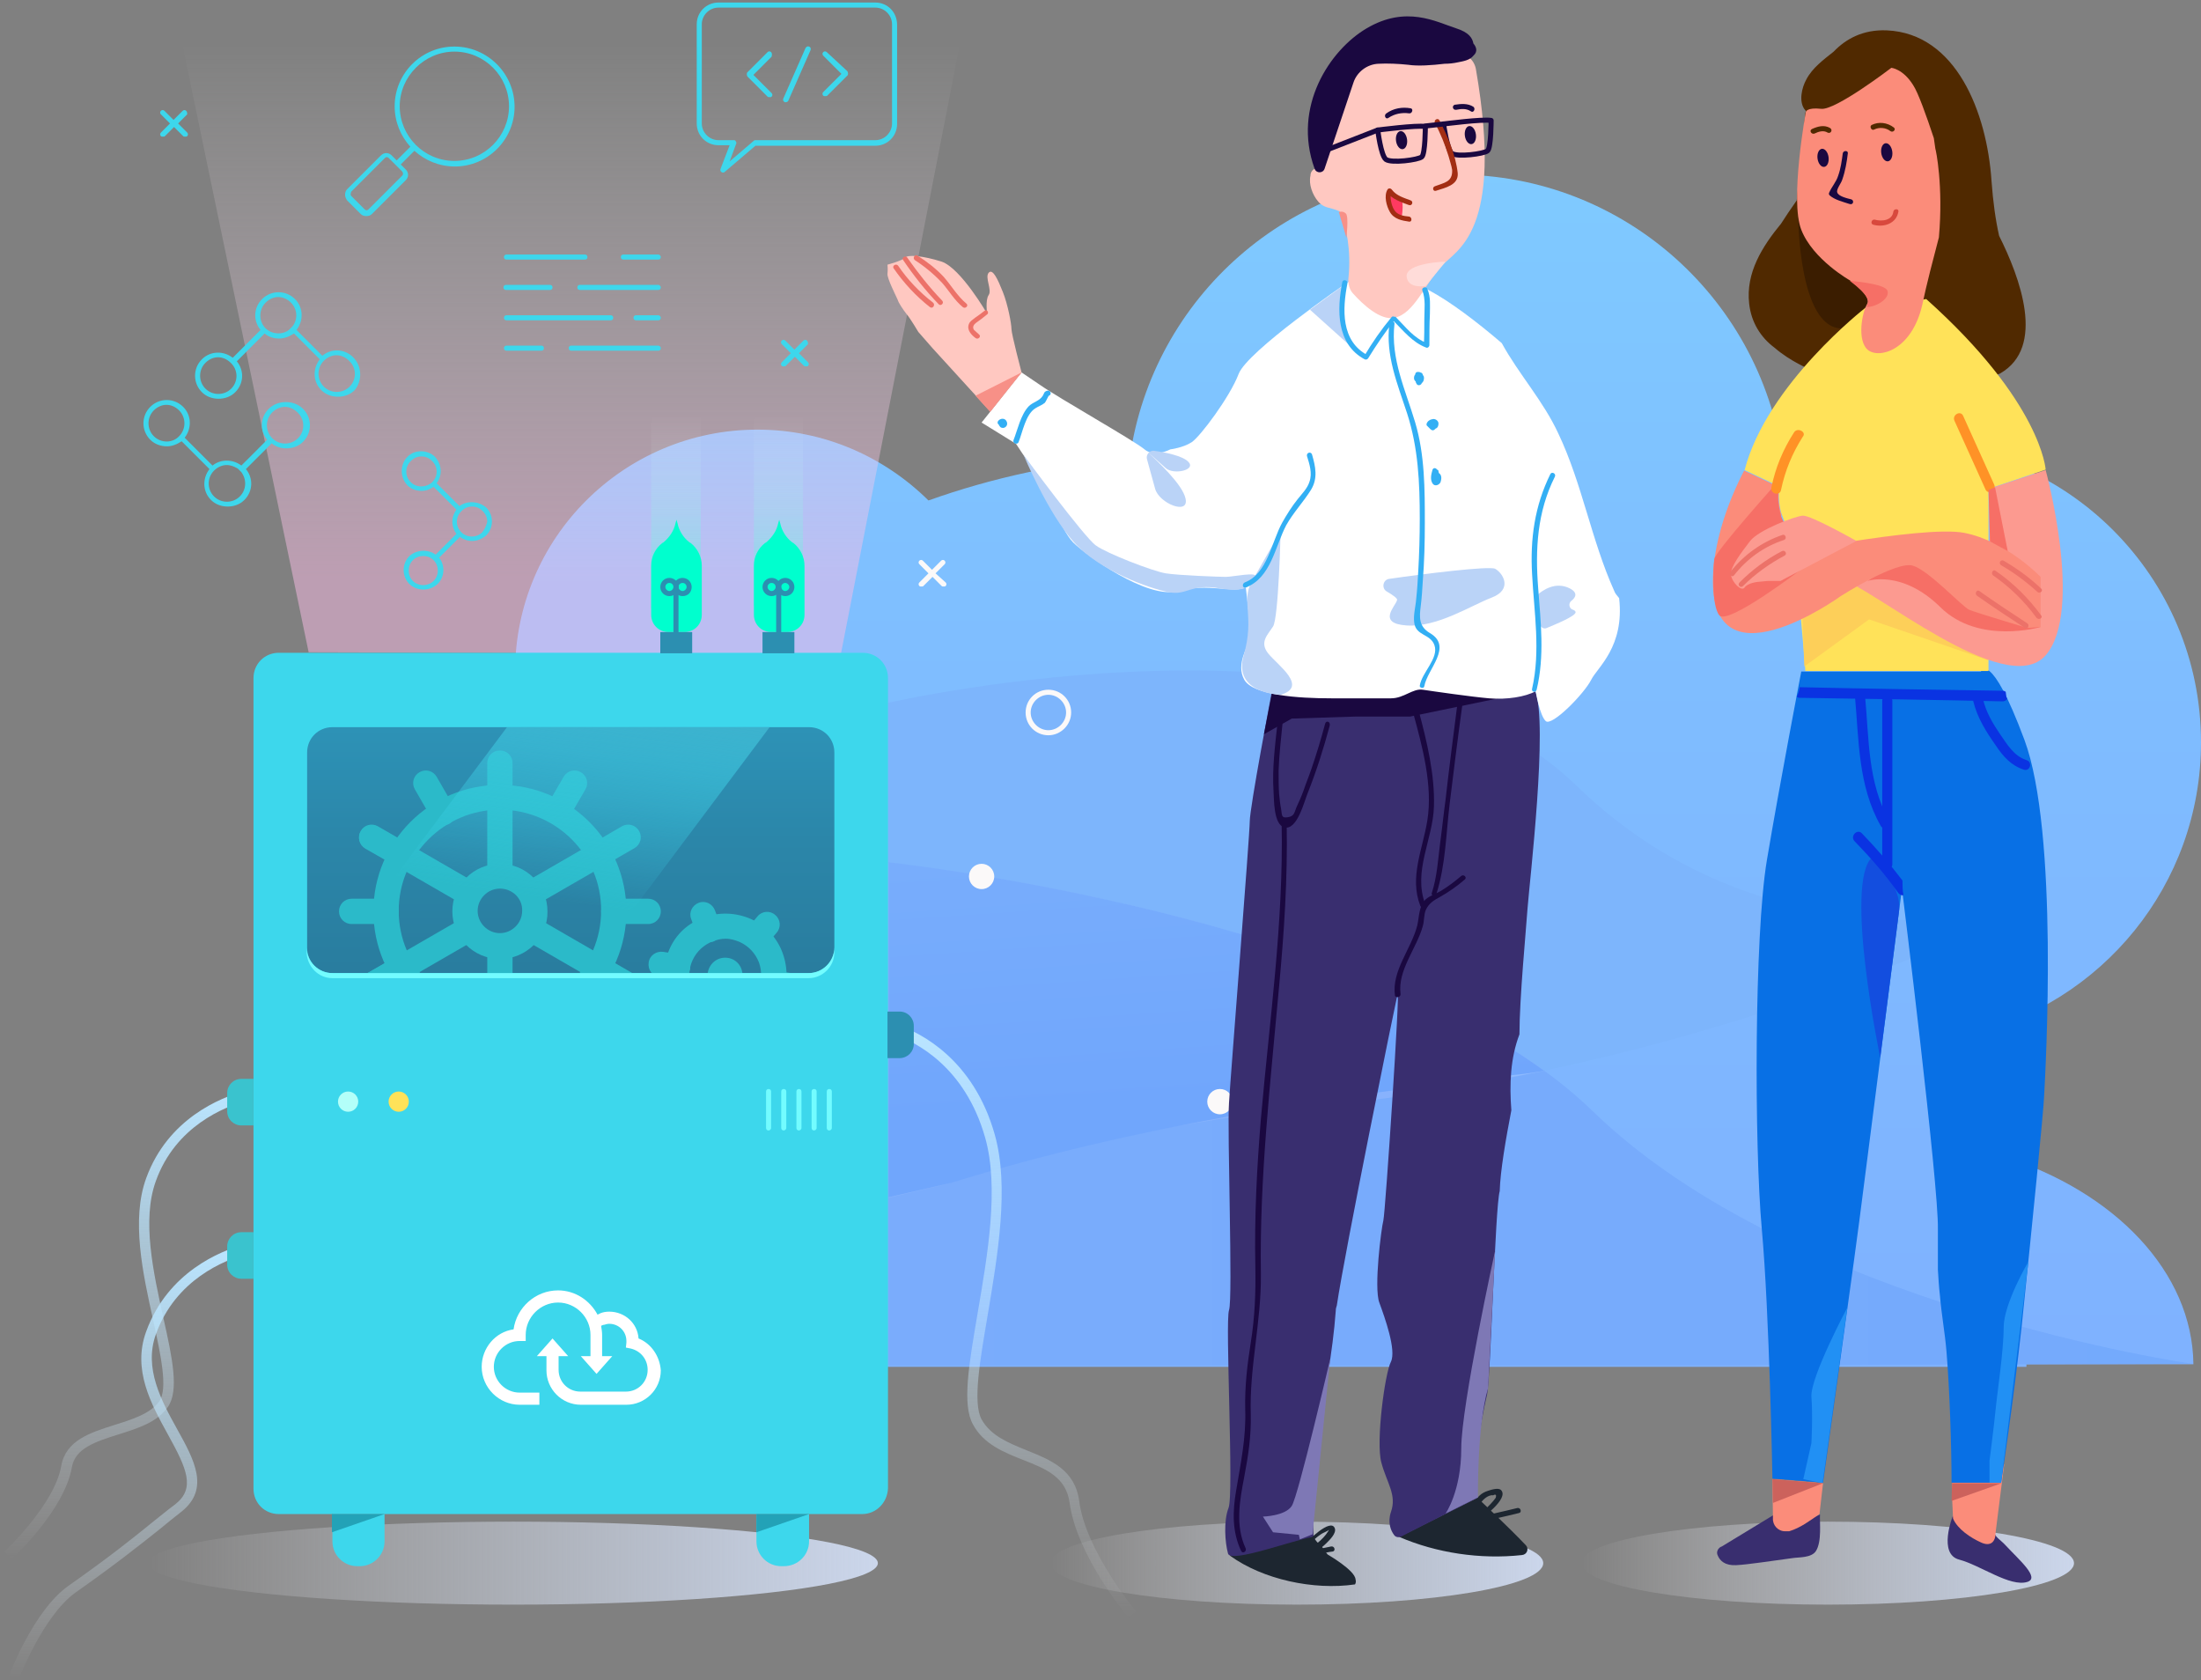 <?xml version="1.0" encoding="UTF-8"?>
<svg width="435px" height="332px" viewBox="0 0 435 332" version="1.1" xmlns="http://www.w3.org/2000/svg" xmlns:xlink="http://www.w3.org/1999/xlink">
    <rect x="0" y="0" width="435" height="332" fill="#808080" stroke="none"/>
    <!-- Generator: Sketch 48.1 (47250) - http://www.bohemiancoding.com/sketch -->
    <title>3-illustration</title>
    <desc>Created with Sketch.</desc>
    <defs>
        <linearGradient x1="49.972%" y1="97.94%" x2="49.972%" y2="-33.7%" id="linearGradient-1">
            <stop stop-color="#7FB2FF" offset="0%"></stop>
            <stop stop-color="#7FBCFF" offset="39.57%"></stop>
            <stop stop-color="#7FD4FF" offset="100%"></stop>
        </linearGradient>
        <linearGradient x1="-0.005%" y1="49.98%" x2="99.964%" y2="49.98%" id="linearGradient-2">
            <stop stop-color="#7AACFC" offset="0%"></stop>
            <stop stop-color="#74AAFC" offset="100%"></stop>
        </linearGradient>
        <linearGradient x1="60.188%" y1="150.245%" x2="43.095%" y2="33.925%" id="linearGradient-3">
            <stop stop-color="#7FB2FF" offset="0%"></stop>
            <stop stop-color="#82B3FF" offset="2.347%"></stop>
            <stop stop-color="#A6C1FF" offset="30.67%"></stop>
            <stop stop-color="#C0CCFF" offset="57.23%"></stop>
            <stop stop-color="#D0D2FF" offset="81.11%"></stop>
            <stop stop-color="#D5D4FF" offset="100%"></stop>
        </linearGradient>
        <linearGradient x1="48.705%" y1="71.318%" x2="38.675%" y2="-4.211%" id="linearGradient-4">
            <stop stop-color="#70A6FC" offset="0%"></stop>
            <stop stop-color="#78ADFC" offset="100%"></stop>
        </linearGradient>
        <linearGradient x1="-0.018%" y1="49.979%" x2="100.039%" y2="49.979%" id="linearGradient-5">
            <stop stop-color="#FBF9F9" stop-opacity="0" offset="0%"></stop>
            <stop stop-color="#EEEFF5" stop-opacity="0.146" offset="14.58%"></stop>
            <stop stop-color="#DAE1EF" stop-opacity="0.423" offset="42.28%"></stop>
            <stop stop-color="#CFD9EC" stop-opacity="0.706" offset="70.55%"></stop>
            <stop stop-color="#CBD6EB" offset="100%"></stop>
        </linearGradient>
        <linearGradient x1="0.029%" y1="49.979%" x2="100.014%" y2="49.979%" id="linearGradient-6">
            <stop stop-color="#FBF9F9" stop-opacity="0" offset="0%"></stop>
            <stop stop-color="#EEEFF5" stop-opacity="0.146" offset="14.58%"></stop>
            <stop stop-color="#DAE1EF" stop-opacity="0.423" offset="42.28%"></stop>
            <stop stop-color="#CFD9EC" stop-opacity="0.706" offset="70.55%"></stop>
            <stop stop-color="#CBD6EB" offset="100%"></stop>
        </linearGradient>
        <linearGradient x1="50.001%" y1="89.583%" x2="50.001%" y2="17.226%" id="linearGradient-7">
            <stop stop-color="#FABCE5" offset="0%"></stop>
            <stop stop-color="#FBF9F9" stop-opacity="0" offset="100%"></stop>
        </linearGradient>
        <linearGradient x1="-0.073%" y1="49.979%" x2="99.985%" y2="49.979%" id="linearGradient-8">
            <stop stop-color="#FBF9F9" stop-opacity="0" offset="0%"></stop>
            <stop stop-color="#F9F7F8" stop-opacity="0.029" offset="2.937%"></stop>
            <stop stop-color="#E0E5F1" stop-opacity="0.396" offset="39.64%"></stop>
            <stop stop-color="#D0DAED" stop-opacity="0.731" offset="73.06%"></stop>
            <stop stop-color="#CBD6EB" offset="100%"></stop>
        </linearGradient>
        <linearGradient x1="49.954%" y1="98.166%" x2="49.954%" y2="0.596%" id="linearGradient-9">
            <stop stop-color="#297D9F" offset="0%"></stop>
            <stop stop-color="#2B86A9" offset="53.25%"></stop>
            <stop stop-color="#2D92B6" offset="100%"></stop>
        </linearGradient>
        <linearGradient x1="71.932%" y1="-32.714%" x2="45.008%" y2="68.766%" id="linearGradient-10">
            <stop stop-color="#469BBA" offset="0%"></stop>
            <stop stop-color="#44A8C5" stop-opacity="0.918" offset="8.178%"></stop>
            <stop stop-color="#41BDD6" stop-opacity="0.753" offset="24.66%"></stop>
            <stop stop-color="#3FCCE3" stop-opacity="0.568" offset="43.19%"></stop>
            <stop stop-color="#3DD4EA" stop-opacity="0.347" offset="65.26%"></stop>
            <stop stop-color="#3DD7EC" stop-opacity="0" offset="100%"></stop>
        </linearGradient>
        <linearGradient x1="50.113%" y1="0.13%" x2="50.113%" y2="100.027%" id="linearGradient-11">
            <stop stop-color="#BAE5FF" offset="0%"></stop>
            <stop stop-color="#BDE6FF" stop-opacity="0.714" offset="28.59%"></stop>
            <stop stop-color="#C7E9FE" stop-opacity="0.484" offset="51.59%"></stop>
            <stop stop-color="#D8EEFC" stop-opacity="0.274" offset="72.65%"></stop>
            <stop stop-color="#F0F6FA" stop-opacity="0.076" offset="92.43%"></stop>
            <stop stop-color="#FBF9F9" stop-opacity="0" offset="100%"></stop>
        </linearGradient>
        <linearGradient x1="50.121%" y1="-0.006%" x2="50.121%" y2="99.98%" id="linearGradient-12">
            <stop stop-color="#BAE5FF" offset="0%"></stop>
            <stop stop-color="#BDE6FF" stop-opacity="0.714" offset="28.59%"></stop>
            <stop stop-color="#C7E9FE" stop-opacity="0.484" offset="51.59%"></stop>
            <stop stop-color="#D8EEFC" stop-opacity="0.274" offset="72.65%"></stop>
            <stop stop-color="#F0F6FA" stop-opacity="0.076" offset="92.43%"></stop>
            <stop stop-color="#FBF9F9" stop-opacity="0" offset="100%"></stop>
        </linearGradient>
        <linearGradient x1="50.07%" y1="0.199%" x2="50.07%" y2="100.03%" id="linearGradient-13">
            <stop stop-color="#BAE5FF" offset="0%"></stop>
            <stop stop-color="#BDE6FF" stop-opacity="0.714" offset="28.59%"></stop>
            <stop stop-color="#C7E9FE" stop-opacity="0.484" offset="51.59%"></stop>
            <stop stop-color="#D8EEFC" stop-opacity="0.274" offset="72.65%"></stop>
            <stop stop-color="#F0F6FA" stop-opacity="0.076" offset="92.43%"></stop>
            <stop stop-color="#FBF9F9" stop-opacity="0" offset="100%"></stop>
        </linearGradient>
        <linearGradient x1="50.112%" y1="111.228%" x2="50.112%" y2="-1.053%" id="linearGradient-14">
            <stop stop-color="#00FFCE" stop-opacity="0.5" offset="0%"></stop>
            <stop stop-color="#FBF9F9" stop-opacity="0" offset="100%"></stop>
        </linearGradient>
        <linearGradient x1="50.281%" y1="111.228%" x2="50.281%" y2="-1.053%" id="linearGradient-15">
            <stop stop-color="#00FFCE" stop-opacity="0.5" offset="0%"></stop>
            <stop stop-color="#FBF9F9" stop-opacity="0" offset="100%"></stop>
        </linearGradient>
    </defs>
    <g id="Page-1" stroke="none" stroke-width="1" fill="none" fill-rule="evenodd">
        <g id="3-illustration" transform="translate(0, -18)">
            <path d="M395.9,246.5 C394.1,238.3 391.8,230.2 389,222.5 C415.3,216.4 435,192.9 435,164.7 C435,131.9 408.4,105.4 375.7,105.4 C367.5,105.4 359.6,107.1 352.5,110.1 C348.7,77.7 321.2,52.5 287.8,52.5 C255,52.5 227.8,76.8 223.3,108.4 C209.5,109.5 196.1,112.4 183.5,116.9 C174.8,108.3 162.9,102.9 149.7,102.9 C123.3,102.9 101.8,124.3 101.8,150.8 C101.8,159 103.9,166.7 107.5,173.4 C83.9,204.6 69.7,244.5 69.7,288.1 L400.5,288.1 C400.5,287.9 400.5,287.8 400.5,287.6 L433.5,287.6 C433.3,269.3 417.9,253.5 395.9,246.5 Z" id="Shape" fill="url(#linearGradient-1)" fill-rule="nonzero"></path>
            <path d="M314.8,237.6 C311.9,234.8 308.7,232.1 305.2,229.6 C290,232.8 276.347,232.832 260.847,234.432 C236.247,237.032 210.3,244.4 186.6,252 L175.6,254.6 L175.6,287.8 L343,287.8 L433.4,287.5 C433.3,287.6 354.5,276.2 314.8,237.6 Z" id="Shape" fill="url(#linearGradient-2)" fill-rule="nonzero"></path>
            <path d="M378.2,207.2 L402.9,197.1 C402.9,197.1 351.2,211.8 311.5,173.2 C271.8,134.6 175.5,156.9 175.5,156.9 L175.5,188.5 C175.5,188.5 261,197.5 305.1,229.6 C330.1,224.3 354.6,216.8 378.2,207.2 Z" id="Shape" fill="#7DB5FC" fill-rule="nonzero"></path>
            <path d="M259.2,236.8 C274.7,235.2 290,232.8 305.2,229.6 C261.1,197.5 175.6,188.5 175.6,188.5 L175.6,254.7 L186.6,252.1 C210.3,244.4 234.6,239.3 259.2,236.8 Z" id="Shape" fill="url(#linearGradient-3)" fill-rule="nonzero" opacity="0.2"></path>
            <path d="M175.6,254.6 L188.039,251.736 C224.139,240.536 261.906,234.872 298.5,230.5 C300.8,230.3 303,230 305.2,229.6 C261.1,197.5 175.6,188.4 175.6,188.4 L175.6,254.6 Z" id="Shape" fill="url(#linearGradient-4)" fill-rule="nonzero"></path>
            <ellipse id="Oval" fill="url(#linearGradient-5)" fill-rule="nonzero" cx="256.3" cy="326.9" rx="48.7" ry="8.2"></ellipse>
            <ellipse id="Oval" fill="url(#linearGradient-6)" fill-rule="nonzero" cx="101.4" cy="326.9" rx="72.1" ry="8.2"></ellipse>
            <path d="M301.6,323.4 C298.5,320.1 292,314 292,314 L276.5,321.7 C283.9,324.9 292.6,326.2 300.8,325.3 C301.8,325.2 302.2,324.1 301.6,323.4 Z" id="Shape" fill="#1D2630" fill-rule="nonzero"></path>
            <path d="M267.9,330.1 C267.9,330.1 267.9,330.1 267.9,330.1 C267.9,330 267.9,330 267.9,330.1 C267.9,330 267.9,330 267.9,330.1 C267.8,328.3 262.4,325.2 262.4,325.2 C262,324.7 261.6,324.2 261.3,323.7 C260.5,323 259.8,322.3 259.4,321.2 C259.4,321.2 259.4,321.1 259.4,321.1 C259.3,321 259.3,320.9 259.2,320.8 L242.7,324.9 C242.7,324.9 242.9,325.1 243.2,325.5 C249.6,330.1 259.6,332.3 267.8,331.1 C268,330.8 268,330.4 267.9,330.1 Z" id="Shape" fill="#1D2630" fill-rule="nonzero"></path>
            <circle id="Oval" fill="#FBF9F9" fill-rule="nonzero" cx="241.1" cy="235.7" r="2.5"></circle>
            <path d="M300.3,222.4 C300.3,215.3 301.6,201.9 301.9,197.5 C302.3,192.2 306,161 303.4,154.5 L255.9,149.5 L251.3,155 C251.3,155 247,177.6 247,180.3 C247,182.9 243.2,230.7 242.9,235.9 C242.5,241.2 243.7,274.6 242.9,276.9 C242.1,279.2 243.9,313.4 242.8,316 C241.8,318.6 242.1,322.8 242.7,325 C243.2,327 255.6,322.3 259.6,321.7 C259.3,315 259.5,308.6 260.5,301.8 C261.7,293.5 263.4,285.4 264,277 C264,276.6 264.1,276.3 264.2,276 C265.8,265.2 275.7,216.6 276.2,214.5 C276.8,212.2 273.8,257.7 273.4,259.2 C273,260.7 271.5,272.4 272.6,275.4 C273.7,278.4 276,284.8 274.9,287.1 C273.7,289.4 271.9,302.9 273,307 C274.1,311.1 276.1,313.4 274.9,316.8 C274.2,318.9 274.9,320.5 275.5,321.3 C275.8,321.8 276.5,321.9 277,321.6 L292,314 C292,314 291.9,314 291.9,314 C291.9,314 292,314 292,314 C291.4,307 292.4,299.9 293.9,293.6 C294.6,290.6 295.5,256.3 296.4,253.4 C296.5,249.5 297.6,243.1 298.7,237.4 C298.3,232.3 298.5,227.1 300.3,222.4 Z" id="Shape" fill="#392E6F" fill-rule="nonzero"></path>
            <polygon id="Shape" fill="#1A0840" fill-rule="nonzero" points="303.4 154.5 278.7 159.6 268 159.6 255.3 160 249.8 163.1 251.4 155 286.9 153.1"></polygon>
            <path d="M319,134.7 C314.5,124.7 312.7,113.6 308,103.7 C305,97.2 300.2,92 296.8,85.8 C291.9,81.6 286.5,77.5 282.3,75.3 C271.8,69.9 265.9,74.1 265.9,74.1 C265.9,74.1 246.5,87.4 244.8,91.9 C243.1,96.4 237.2,104.3 235.5,105.4 C233.8,106.5 231.3,106.8 231.3,106.8 C231.3,106.8 228.2,108.5 226.2,106.8 C224.2,105.1 209.3,96.7 205.6,94.1 C201.9,91.6 201.9,91.6 201.9,91.6 L194,101.5 L200.8,105.7 C200.8,105.7 202.8,108.8 204.5,111.1 C206.2,113.4 209.6,122.7 212.1,125.2 C214.6,127.7 226.8,136.5 232.7,134.8 C238.6,133.1 244.3,135.4 246.2,134 C246.2,134 247.3,142.5 247,144.1 C246.7,145.8 244.2,149.2 245.9,152.3 C247.6,155.4 256.6,156 263.1,156 L274.9,156 C277.5,156 279.2,154 281.2,154.3 C283.2,154.6 290.8,155.7 294.3,156 C297.8,156.3 301.5,155.7 303.5,154.6 C303.5,154.6 304.3,159.4 305.5,160.5 C306.7,161.6 313.1,155.1 314.5,152.3 C315.7,149.9 321.1,145.8 320,136.2 C319.6,135.7 319.2,135.3 319,134.7 Z" id="Shape" fill="#FFFFFF" fill-rule="nonzero"></path>
            <path d="M291.7,31.7 C291.4,29.9 289.9,28.6 288.2,28.4 L273.5,26.8 C272.1,26.7 270.8,27.2 270,28.2 L265.9,33.2 C265.5,33.7 265.2,34.4 265,35.1 L262.7,48 C262.5,49.4 261.6,50.6 260.3,51.1 C260.1,51.2 260,51.2 259.9,51.3 C259.8,51.3 259.8,51.4 259.7,51.4 C259.3,51.7 259,52.1 259,52.7 C258.6,54.4 259.4,56.5 260.5,57.8 C261.1,58.5 261.8,58.9 262.8,59.1 C263.5,59.3 264.2,59.5 264.8,59.8 C264.9,60 265,60.2 265.1,60.4 C266,62.8 267.1,67.3 266.5,73 C266.4,74.1 266.7,75.3 267.5,76.1 C269.3,78.1 272.8,81.4 275.6,80.8 C279.5,80 281.6,74.1 284.9,70.6 C287.8,67.3 297.3,64.1 291.7,31.7 Z" id="Shape" fill="#FFC8C1" fill-rule="nonzero"></path>
            <polygon id="Shape" fill="url(#linearGradient-7)" fill-rule="nonzero" opacity="0.5" points="61 146.9 30.7 1.1 194.8 0.6 166.2 147.2"></polygon>
            <path d="M184.3,86.8 L181.5,83.6 C181.5,83.6 179.9,80.9 179.2,80.1 C178.5,79.2 177.6,77.9 177.4,77.2 C177.1,76.5 175.3,73 175.4,72.1 C175.5,71.3 175.4,70.3 175.4,70.3 C175.4,70.3 178.4,69.5 178.9,68.9 C179.4,68.3 182.3,68.5 186.1,69.7 C189.9,71 195.1,80 195.1,80 C195.1,80 194.7,77.3 195.4,76.3 C196.1,75.3 194.6,72.8 195.4,71.9 C196.2,71 197.2,73.2 198.2,75.7 C199.2,78.2 199.9,82 199.9,83 C199.9,84 201.9,91.6 201.9,91.6 L195.7,99.3 L184.3,86.8 Z" id="Shape" fill="#FFC8C1" fill-rule="nonzero"></path>
            <ellipse id="Oval" fill="url(#linearGradient-8)" fill-rule="nonzero" cx="361.2" cy="326.9" rx="48.7" ry="8.2"></ellipse>
            <path d="M385.9,317.7 C385.9,317.7 383,325.1 387.2,326.2 C391.4,327.3 397.3,331.7 400.7,330.6 C403.2,329.8 399.1,326.3 396.4,323.4 C395.5,322.4 394.4,321.8 394.2,321 C393.5,317.8 385.9,317.7 385.9,317.7 Z" id="Shape" fill="#392E6F" fill-rule="nonzero"></path>
            <path d="M396.1,307.4 L385.8,306.7 C385.9,308.3 385.8,310.9 385.8,312.3 C385.8,314.6 385.9,315.9 386,318.1 C386.9,320.2 389.5,321.9 391.5,322.8 C393.4,323.7 394.4,322.7 394.4,320.9 L396.1,307.4 Z" id="Shape" fill="#FB8C7A" fill-rule="nonzero"></path>
            <path d="M400.1,164.2 C393.4,146.2 391.5,150.7 391.5,150.7 L356,150.7 C356,150.7 351.7,173.1 349.2,188 C346.7,202.9 346.7,244.4 348.2,260.9 C349.7,277.4 350.3,310.2 350.3,310.2 L360.3,311 C360.3,311 366.8,265.1 368.2,253.6 C369.7,242.1 375.9,193.6 375.9,193.6 C375.9,193.6 383.2,252.4 383,260.9 C383,262.7 383,265.5 383,268.9 C383.1,270.6 383.2,272.3 383.4,274 C383.7,277.7 384.4,281.4 384.7,285.1 C385.3,292.2 385.7,303.8 385.7,311 L395.5,311 C395.5,311 398,294.6 399.6,279.7 C401.6,260.4 403.9,237.5 404,234.5 C404.3,229.1 406.9,182.5 400.1,164.2 Z" id="Shape" fill="#0870E5" fill-rule="nonzero"></path>
            <path d="M395.1,64.6 C394.4,61.5 393.9,57.9 393.6,53.8 C392.7,40.2 386.6,24.6 372.9,24 C368.2,23.8 364.8,25.7 362.4,28.2 C360.4,29.8 358.2,31.4 357,33.7 C356.1,35.3 355.4,38.2 356.8,39.8 C356.8,39.8 356.9,39.8 356.9,39.9 C356.9,40.1 356.8,40.3 356.8,40.3 L355.1,57.6 C353.9,59.3 352.9,60.8 352,62.2 C348.3,66.7 345,71.9 345.7,78 C346.1,81.7 348,84.7 350.7,86.7 C353.8,89.4 357.7,91 357.7,91 L375.2,81 C375.2,81 386.3,88.6 392.7,90.6 C392.8,90.6 392.9,90.7 393,90.7 C393.2,91.6 394.2,92.4 395.3,91.8 C404.4,86.6 399.2,72.8 395.1,64.6 Z" id="Shape" fill="#502900" fill-rule="nonzero"></path>
            <path d="M355.4,61 C355.4,61 355.5,82.7 363.9,82.9 C372.3,83.1 371.6,80.1 371.6,80.1 L366.5,71.4 L355.4,61 Z" id="Shape" fill="#3B1D00" fill-rule="nonzero"></path>
            <path d="M368.7,78.8 C368.7,78.8 349.2,93.9 344.8,110.9 L351.6,114.1 C351.6,114.1 351.3,117.6 352.2,119.8 C353.1,122 354.7,126.9 354.7,126.9 C354.7,126.9 356.7,148.2 356.8,150.6 L393,150.6 C393,150.6 393,116.1 393,114.6 L404.3,110.8 C404.3,110.8 403.5,97.5 380.7,77.1 L368.7,78.8 Z" id="Shape" fill="#FFE259" fill-rule="nonzero"></path>
            <polygon id="Shape" fill="#FDCF59" fill-rule="nonzero" points="356.6 149.7 369.4 140.4 393 148.5 374 128.7 356.1 136.7"></polygon>
            <path d="M404.3,110.9 C404.3,110.9 411.9,138.7 404.3,147.5 C396.4,156.5 369.8,133.8 363.5,132.3 C357.2,130.8 375.5,126 375.5,126 L393.3,130 L393.1,114.6 L404.3,110.9 Z" id="Shape" fill="#FC9A90" fill-rule="nonzero"></path>
            <path d="M403.3,141.9 C403.3,141.9 391.1,145.5 383.5,138 C375.9,130.5 369.1,132.8 369.1,132.8 L376,128 L390.3,132.2 L403.3,141.9 Z" id="Shape" fill="#F66F66" fill-rule="nonzero"></path>
            <path d="M388.2,123.3 C379.9,121.7 348.7,128.1 348.7,128.1 L352.1,119.8 C351.7,118.6 351.5,117.4 351.5,116.2 C351.5,115.5 351.6,114.9 351.7,114.3 L344.7,111 C341.4,117.4 339.1,124.3 338.6,130.8 C337,155.2 363.8,135.8 363.8,135.8 C363.8,135.8 374.9,128.7 378.1,129.8 C381.3,130.8 387.8,137.9 389.2,138.5 C390.6,139.1 400.7,142.1 400.7,142.1 L403.3,141.9 L403.3,132 C403.3,132 396.5,124.9 388.2,123.3 Z" id="Shape" fill="#FB8C7A" fill-rule="nonzero"></path>
            <path d="M353.4,122.4 C352.1,120.9 351.7,119.3 351.5,117.4 C351.4,116.7 351.4,115.9 351.5,115.1 L351,113.6 C351,113.6 339,127 338.8,128.5 C338.6,130 338.2,137.6 339.8,139.6 C341.5,141.6 356,130.5 356,130.5 L353.7,122.7 C353.7,122.6 353.6,122.5 353.4,122.4 Z" id="Shape" fill="#F66F66" fill-rule="nonzero"></path>
            <path d="M366.9,124.9 C366.9,124.9 357.9,119.8 356.3,119.9 C354.8,120 347.6,122.7 345.9,124.9 C344.2,127.1 341.9,130.1 342.1,131.6 C342.3,133.1 344.2,135 344.8,134.1 C345.4,133.2 347.3,133 347.3,133 L349.4,132.8 L351.9,132.8 L366.9,124.9 Z" id="Shape" fill="#FC9A90" fill-rule="nonzero"></path>
            <path d="M350.5,317.4 L340.3,323.6 C339.6,323.8 339.1,324.7 339.5,325.4 C339.9,326.4 340.9,327.4 343.1,327.3 C345.4,327.2 350.5,326.4 354.3,325.9 C355.5,325.7 358,325.9 358.9,324.5 C360.1,322.6 359.6,318.8 359.7,317.3 L356,318.9 L350.5,317.4 Z" id="Shape" fill="#392E6F" fill-rule="nonzero"></path>
            <path d="M352.8,320.6 L353.6,320.6 C355.9,319.9 357.7,318.5 359.6,317.2 L360.3,311.1 L350.3,310.3 L350.4,318 C350.3,319.4 351.4,320.6 352.8,320.6 Z" id="Shape" fill="#FB8C7A" fill-rule="nonzero"></path>
            <path d="M383.2,64.9 C382.1,69.1 380.8,74 379.9,78.3 C377.8,87.3 371.3,89 369.1,87.1 C367,85.2 368,79.8 369,78.1 C370,76.4 365.6,73.4 365.6,73.4 C365.6,73.4 358.3,69.3 356,63.4 C353.7,57.6 356.9,40.1 356.9,40.1 C356.9,40.1 357.1,39.2 359.9,39.5 C362.7,39.9 373.8,31.4 373.8,31.4 C373.8,31.4 376.1,31.6 378.1,34.8 C379.1,36.3 380.7,40.8 382.2,45.3 C382.3,46 382.4,46.7 382.5,47.4 C382.6,47.6 384.1,54.7 383.2,64.9 Z" id="Shape" fill="#FB8C7A" fill-rule="nonzero"></path>
            <path d="M291.2,26.6 C291,25.5 290.3,24.4 287.8,23.6 C283.8,22.3 277.9,19 270.1,23.6 C262.8,27.9 255.4,39.1 259.8,51.3 C260.1,52.3 261.5,52.3 261.8,51.3 L267.5,34.3 C268.2,32.2 270.2,30.7 272.4,30.6 C274.2,30.5 276.4,30.6 278.3,30.8 C280.2,31.1 283,30.9 285.5,30.6 C286.4,30.6 287.3,30.5 288.2,30.3 C289.2,30.1 290.5,29.9 291.2,29 C292.1,28.2 291.8,27.3 291.2,26.6 Z" id="Shape" fill="#1A0840" fill-rule="nonzero"></path>
            <ellipse id="Oval" fill="#1A0840" fill-rule="nonzero" transform="translate(276.996, 45.693) rotate(-7.649) translate(-276.996, -45.693) " cx="276.996" cy="45.693" rx="1.1" ry="1.8"></ellipse>
            <ellipse id="Oval" fill="#1A0840" fill-rule="nonzero" transform="translate(290.603, 44.696) rotate(-7.649) translate(-290.603, -44.696) " cx="290.603" cy="44.696" rx="1.1" ry="1.8"></ellipse>
            <ellipse id="Oval" fill="#1A0840" fill-rule="nonzero" transform="translate(360.302, 49.193) rotate(-7.649) translate(-360.302, -49.193) " cx="360.302" cy="49.193" rx="1.1" ry="1.8"></ellipse>
            <ellipse id="Oval" fill="#1A0840" fill-rule="nonzero" transform="translate(372.895, 48.091) rotate(-7.649) translate(-372.895, -48.091) " cx="372.895" cy="48.091" rx="1.1" ry="1.8"></ellipse>
            <path d="M285.3,42.5 C285.3,42.5 293,41.5 294.7,41.8 C294.7,41.8 294.7,47.2 294,47.8 C293.3,48.4 288,49.1 286.9,48.3 C286,47.5 285.3,42.5 285.3,42.5 Z" id="Shape" stroke="#1A0840" stroke-linecap="round" stroke-linejoin="round"></path>
            <path d="M283.8,55.7 C285.6,55.1 288.3,54.6 288.1,52.2 C287.7,48.6 286.1,44.9 284.5,41.8 C284.2,41.2 283.3,41.7 283.6,42.3 C284.7,44.4 285.6,46.6 286.3,48.9 C286.5,49.7 286.9,50.8 287,51.6 C287.1,54 285.4,54.1 283.6,54.8 C283,55 283.2,55.9 283.8,55.7 Z" id="Shape" fill="#A22D13" fill-rule="nonzero"></path>
            <path d="M277.1,57.7 C277,57.5 276.9,57.4 276.7,57.3 C276.4,57.2 276.2,57.3 275.9,57.4 C275.9,57.3 275.8,57.3 275.7,57.3 C275.6,57.2 275.5,57 275.5,56.9 C275.4,56.2 274.4,56.2 274.5,56.9 C274.5,57.2 274.7,57.5 274.8,57.8 C274.5,58.5 274.6,59.4 275.3,59.9 C275.4,60 275.6,60 275.8,60 C275.9,60.2 276,60.5 276.1,60.7 C276.4,61.2 277.1,61 277.1,60.4 C277.2,59.6 277.3,58.5 277.1,57.7 Z" id="Shape" fill="#FF3A61" fill-rule="nonzero"></path>
            <path d="M278.8,57.6 C277.5,57.1 276,56.7 275.1,55.5 C274.9,55.2 274.4,55.1 274.2,55.5 C273.5,56.7 274,58.7 274.7,59.9 C275.5,61.3 277.1,61.6 278.5,61.8 C279.1,61.9 279.1,60.9 278.5,60.8 C277.4,60.7 276.1,60.5 275.5,59.4 C275,58.6 274.6,56.8 275,56 C274.7,56 274.4,56 274.1,56 C275.2,57.4 276.8,57.9 278.4,58.5 C279.1,58.8 279.4,57.8 278.8,57.6 Z" id="Shape" fill="#A22D13" fill-rule="nonzero"></path>
            <path d="M274.4,41.3 C275.6,40.5 277,40.2 278.5,40.4 C279.1,40.5 279.4,39.5 278.8,39.4 C277.1,39.1 275.4,39.4 274,40.4 C273.4,40.8 273.9,41.7 274.4,41.3 Z" id="Shape" fill="#1A0840" fill-rule="nonzero"></path>
            <path d="M287.8,39.7 C288.8,39.5 289.8,39.4 290.7,40 C291.2,40.4 291.7,39.5 291.2,39.1 C290.1,38.4 288.8,38.5 287.5,38.7 C286.9,38.9 287.1,39.8 287.8,39.7 Z" id="Shape" fill="#1A0840" fill-rule="nonzero"></path>
            <path d="M365.9,57.4 C365.1,57.2 363.3,56.8 363.1,56 C362.9,55.4 363.9,54.2 364.1,53.5 C364.7,51.8 365,50 365.2,48.3 C365.3,47.7 364.3,47.7 364.2,48.3 C364,49.8 363.8,51.3 363.3,52.7 C362.9,54 362,54.9 361.5,56.1 C361.4,56.3 361.5,56.5 361.6,56.6 C362.6,57.5 364.3,57.9 365.5,58.3 C366.3,58.6 366.5,57.6 365.9,57.4 Z" id="Shape" fill="#1A0840" fill-rule="nonzero"></path>
            <path d="M358.6,44.4 C359.4,44 360.4,43.7 361.2,44.2 C361.8,44.5 362.3,43.7 361.7,43.3 C360.5,42.6 359.2,43 358.1,43.5 C357.5,43.8 358,44.6 358.6,44.4 Z" id="Shape" fill="#502900" fill-rule="nonzero"></path>
            <path d="M370.4,43.6 C371.4,43.1 372.7,43.2 373.6,43.9 C374.1,44.3 374.8,43.6 374.3,43.2 C373,42.2 371.3,42 369.9,42.7 C369.4,43 369.9,43.9 370.4,43.6 Z" id="Shape" fill="#502900" fill-rule="nonzero"></path>
            <path d="M370.2,62.4 C372.3,63 374.8,62.2 375.2,59.8 C375.3,59.2 374.3,59.2 374.2,59.8 C374,61.6 371.9,61.8 370.5,61.4 C369.9,61.3 369.6,62.2 370.2,62.4 Z" id="Shape" fill="#D8483D" fill-rule="nonzero"></path>
            <path d="M373,75.4 C372.4,74 365.6,73.5 365.6,73.5 C369.3,76.3 369.5,77.6 369,78.2 C369,78.3 369,78.5 369,78.6 C369,78.6 369,78.7 369,78.7 C371.4,78.5 373.6,76.7 373,75.4 Z" id="Shape" fill="#F66F66" fill-rule="nonzero"></path>
            <path d="M354.6,103.4 C352.4,106.8 350.9,110.4 350.1,114.3 C349.8,115.6 351.8,116.1 352,114.8 C352.8,111 354.2,107.6 356.3,104.3 C357.1,103.4 355.3,102.4 354.6,103.4 Z" id="Shape" fill="#FF9226" fill-rule="nonzero"></path>
            <path d="M394.1,113.7 C392.1,109.2 390,104.7 388,100.2 C387.5,99 385.7,100 386.3,101.2 C388.3,105.7 390.4,110.2 392.4,114.7 C392.9,115.9 394.7,114.9 394.1,113.7 Z" id="Shape" fill="#FF9226" fill-rule="nonzero"></path>
            <polygon id="Shape" fill="#F66F66" fill-rule="nonzero" points="394.3 114.3 396.8 126.9 393.3 125 393 114.8"></polygon>
            <path d="M400.7,141.2 C397.5,139.1 394.3,137 391.2,134.8 C390.7,134.4 390.2,135.3 390.7,135.7 C393.8,137.9 397,140 400.2,142.1 C400.7,142.5 401.2,141.6 400.7,141.2 Z" id="Shape" fill="#EC7269" fill-rule="nonzero"></path>
            <path d="M403.4,139.6 C400.9,136.2 397.9,133.2 394.4,130.8 C393.9,130.4 393.4,131.3 393.9,131.7 C397.2,134 400.1,136.8 402.5,140.1 C403,140.6 403.8,140.1 403.4,139.6 Z" id="Shape" fill="#EC7269" fill-rule="nonzero"></path>
            <path d="M403.4,134.3 C401.2,132.2 398.7,130.4 396,128.8 C395.4,128.5 394.9,129.3 395.5,129.7 C398.1,131.2 400.5,133 402.7,135 C403.2,135.4 403.9,134.7 403.4,134.3 Z" id="Shape" fill="#EC7269" fill-rule="nonzero"></path>
            <path d="M344.5,133.8 C346.9,131.4 349.7,129.4 352.7,127.8 C353.3,127.5 352.8,126.6 352.2,126.9 C349.1,128.5 346.3,130.6 343.8,133.1 C343.3,133.6 344,134.3 344.5,133.8 Z" id="Shape" fill="#EC7269" fill-rule="nonzero"></path>
            <path d="M342.7,131.7 C345.3,128.4 348.6,126 352.6,124.7 C353.2,124.5 352.9,123.5 352.3,123.7 C348.2,125.1 344.7,127.6 342,131 C341.6,131.5 342.3,132.2 342.7,131.7 Z" id="Shape" fill="#EC7269" fill-rule="nonzero"></path>
            <path d="M396.5,155.5 C396.5,155.2 396.4,154.9 396.4,154.7 C396.2,154.6 396.1,154.5 395.8,154.5 C382.4,154.3 369.1,154.1 355.7,153.8 C355.6,154.5 355.4,155.1 355.1,155.7 C355.3,155.8 355.4,155.9 355.7,155.9 C369.1,156.1 382.4,156.3 395.8,156.6 C396.2,156.6 396.5,156.4 396.7,156.1 C396.6,155.9 396.5,155.7 396.5,155.5 Z" id="Shape" fill="#0A33E2" fill-rule="nonzero"></path>
            <path d="M390,156.6 C390.8,159.9 392.6,162.7 394.5,165.4 C395.9,167.5 397.5,169.3 400,170.1 C401.2,170.5 401.8,168.6 400.5,168.2 C398,167.4 396.7,165.1 395.3,163.1 C393.8,160.9 392.5,158.7 391.9,156.1 C391.6,154.8 389.7,155.4 390,156.6 Z" id="Shape" fill="#0A33E2" fill-rule="nonzero"></path>
            <path d="M371.6,227 C371.6,227 364.4,192.5 370,187.4 C370,187.4 376,192.6 375.3,198.2 C374.6,203.8 371.6,227 371.6,227 Z" id="Shape" fill="#134EDF" fill-rule="nonzero"></path>
            <path d="M376,192 C373.5,188.7 370.8,185.6 368,182.7 C367.1,181.7 365.6,183.2 366.5,184.2 C369.6,187.4 372.6,190.8 375.2,194.5 C375.5,194.8 375.8,195 376.2,194.9 C376,193.9 376,192.9 376,192 Z" id="Shape" fill="#0A33E2" fill-rule="nonzero"></path>
            <path d="M374,188.8 C374,178 374,167.2 374,156.5 C374,155.2 372,155.2 372,156.5 C372,167.3 372,178.1 372,188.8 C372,190 374,190 374,188.8 Z" id="Shape" fill="#0A33E2" fill-rule="nonzero"></path>
            <path d="M366.6,155.5 C367.4,164.2 367.2,173.3 371.7,181.2 C372.3,182.3 374.1,181.3 373.4,180.2 C369.1,172.7 369.4,163.9 368.6,155.5 C368.4,154.3 366.4,154.3 366.6,155.5 Z" id="Shape" fill="#0A33E2" fill-rule="nonzero"></path>
            <path d="M365.1,276.4 C365.1,276.4 357.8,290.1 358,294 C358.3,297.9 358,303.2 358,303.2 L356.4,310.3 L360.2,311.1 L365.1,276.4 Z" id="Shape" fill="#2190F4" fill-rule="nonzero"></path>
            <path d="M400.9,267.3 C400.9,267.3 396,275.6 396,280.3 C396,285 394.7,293.4 394.4,296.6 C394.1,299.7 393.2,306.7 393.2,306.7 L393.2,311 L395.5,311 L400.9,267.3 Z" id="Shape" fill="#2190F4" fill-rule="nonzero"></path>
            <polygon id="Shape" fill="#CC625C" fill-rule="nonzero" points="360.3 311.1 350.4 315 350.3 310.3"></polygon>
            <polygon id="Shape" fill="#CC625C" fill-rule="nonzero" points="395.6 311.1 385.7 314.6 385.8 311.1"></polygon>
            <path d="M292.4,315.5 C292.7,314.6 294.1,313.3 295.1,313.5 C295.6,313.2 295.8,313.4 295.6,314 C295.3,314.4 295,314.8 294.6,315.2 C293.6,316.3 292.4,317.3 291.2,318.2 C290.8,318.5 291.2,319.1 291.7,319 C294.5,318.3 297.4,317.7 300.2,317 C300.8,316.9 300.6,315.9 299.9,316 C297.1,316.7 294.2,317.3 291.4,318 C291.6,318.3 291.7,318.6 291.9,318.8 C292.9,318 298.2,314.2 296.7,312.5 C296.2,311.9 294.7,312.4 294.1,312.6 C292.8,313 291.9,313.8 291.4,315.1 C291.2,315.8 292.2,316.1 292.4,315.5 Z" id="Shape" fill="#1D2630" fill-rule="nonzero"></path>
            <path d="M258.3,323.8 C258.9,323 259.7,322.2 260.5,321.6 C260.9,321.3 261.3,321 261.8,320.8 C262,320.7 262.2,320.6 262.4,320.5 C262.6,320.4 262.8,320.1 262.5,320.6 C261.4,322.4 259.4,323.7 257.7,324.8 C257.2,325.1 257.7,326 258.2,325.7 C258.9,325.3 260,325.2 260.8,325.1 C261.7,324.9 262.5,324.7 263.4,324.6 C264,324.5 263.8,323.5 263.1,323.6 C262.1,323.8 261.1,324 260.2,324.2 C259.4,324.4 258.5,324.4 257.8,324.9 C258,325.2 258.1,325.5 258.3,325.8 C259.6,324.9 261,324.1 262.1,323 C262.7,322.4 264.2,321 263.8,320 C263,317.9 258.3,322.6 257.7,323.4 C257.2,323.6 257.9,324.3 258.3,323.8 Z" id="Shape" fill="#1D2630" fill-rule="nonzero"></path>
            <path d="M295.5,265.1 C295.5,265.1 288.8,295.7 288.8,304.2 C288.8,312.7 285.7,317.1 285.7,317.1 L292.1,313.9 C292.1,313.9 291.9,299.7 294.1,292.3 L295.5,265.1 Z" id="Shape" fill="#7E78B5" fill-rule="nonzero"></path>
            <path d="M262.9,286.5 C262.9,286.5 256.6,313.6 255.3,315.6 C254,317.6 249.6,317.7 249.6,317.7 L251.6,320.8 L256.7,321.3 L256.9,322.2 L259.4,321.2 L262.9,286.5 Z" id="Shape" fill="#7E78B5" fill-rule="nonzero"></path>
            <path d="M276.8,214.4 C276.2,209.7 280,205.4 281.2,201 C281.5,200 281.4,198.7 281.8,197.8 C282.4,196.5 283.4,195.9 284.5,195.3 C286.3,194.3 288,193.1 289.5,191.8 C290,191.4 289.3,190.7 288.8,191.1 C287.5,192.2 286.2,193.2 284.7,194.1 C283.8,194.6 282.6,195 281.8,195.7 C280.4,197 280.5,199.2 280.1,200.9 C278.9,205.6 275,209.8 275.7,214.8 C276,215.3 276.9,215 276.8,214.4 Z" id="Shape" fill="#1A0840" fill-rule="nonzero"></path>
            <path d="M261.9,161 C261.1,164 260.2,167 259.2,169.9 C258.7,171.4 258.1,172.8 257.6,174.3 C257.2,175.4 256.7,176.5 256.2,177.6 C255.8,178.6 255.8,179.3 254.5,179.5 C253.2,179.7 253.4,179.1 253.2,177.9 C253,176.9 252.9,175.9 252.8,174.9 C252.7,173.4 252.7,171.9 252.7,170.3 C252.8,167.1 253.2,163.9 253.5,160.7 C253.6,160.1 252.6,160.1 252.5,160.7 C252,165.3 251.4,169.9 251.7,174.4 C251.8,176 251.7,180.9 253.8,181.5 C256.4,182.2 257.8,176.2 258.5,174.6 C260.2,170.3 261.6,165.9 262.8,161.4 C263,160.6 262.1,160.3 261.9,161 Z" id="Shape" fill="#1A0840" fill-rule="nonzero"></path>
            <path d="M253.3,180.7 C253.7,200.3 250.9,219.6 249.2,239.1 C248.4,248.8 247.9,258.5 248.1,268.3 C248.2,273.4 248,278.3 247.2,283.3 C246.5,287.7 246,292 246.1,296.5 C246.3,302.1 245.2,307.2 244.3,312.6 C243.6,316.7 243.5,320.7 245.3,324.5 C245.6,325.1 246.4,324.6 246.2,324 C244.1,319.5 245,314.6 245.9,309.9 C246.7,305.7 247.3,301.8 247.2,297.5 C246.9,288.2 249.3,279.2 249.2,269.8 C248.9,250.7 251.1,231.9 252.8,212.9 C253.8,202.2 254.5,191.5 254.3,180.8 C254.3,180.1 253.3,180.1 253.3,180.7 Z" id="Shape" fill="#1A0840" fill-rule="nonzero"></path>
            <path d="M279.3,158.9 C281.1,165.5 283.2,173.2 282.1,180.1 C281.2,185.8 278.5,191.3 280.7,197 C280.9,197.6 281.9,197.3 281.7,196.7 C279.2,190.2 283.2,183.9 283.4,177.4 C283.6,171.1 282,164.5 280.4,158.5 C280.1,158.1 279.1,158.3 279.3,158.9 Z" id="Shape" fill="#1A0840" fill-rule="nonzero"></path>
            <path d="M283.9,194.6 C285.7,189 285.8,182.7 286.5,176.9 C287.3,170.4 288.1,163.9 289,157.4 C289.1,156.8 288.1,156.8 288,157.4 C287.2,163.6 286.4,169.8 285.7,176 C285.3,178.9 285,181.9 284.6,184.8 C284.2,188 284,191.3 283,194.4 C282.7,195 283.7,195.3 283.9,194.6 Z" id="Shape" fill="#1A0840" fill-rule="nonzero"></path>
            <path d="M272.3,43.7 C272.3,43.7 280,42.7 281.7,43 C281.7,43 281.7,48.4 281,49 C280.3,49.6 275,50.3 273.9,49.5 C272.9,48.7 272.3,43.7 272.3,43.7 Z" id="Shape" stroke="#1A0840" stroke-linecap="round" stroke-linejoin="round"></path>
            <path d="M281.7,42.9 L285.3,42.5" id="Shape" stroke="#1A0840" stroke-linecap="round" stroke-linejoin="round"></path>
            <path d="M272.3,43.7 L261,48.1" id="Shape" stroke="#1A0840" stroke-linecap="round" stroke-linejoin="round"></path>
            <path d="M264.6,59.9 C264.6,59.9 265.4,59.6 266,60.2 C266.6,60.8 266.1,65 266.1,65 L264.6,59.9 Z" id="Shape" fill="#F79087" fill-rule="nonzero"></path>
            <path d="M285.7,69.7 C285.7,69.7 277.9,69.9 278,72.6 C278.2,75.2 281.8,74.5 281.8,74.5 L285.7,69.7 Z" id="Shape" fill="#FFDCD9" fill-rule="nonzero"></path>
            <path d="M265.7,83 C265,81.2 264.8,79.2 265.3,77.3 C265.4,77 265.5,76.7 265.7,76.4 L265.5,74.4 L258.9,79.2 L266.8,86.3 L266.6,84.5 C266.1,84 265.9,83.5 265.7,83 Z" id="Shape" fill="#BAD3F7" fill-rule="nonzero"></path>
            <path d="M275,80.7 C273,83.1 271.2,85.7 269.6,88.4 C269.8,88.3 270.1,88.3 270.3,88.2 C265,85.4 265.3,79.1 266.3,74 C266.4,73.4 265.5,73.1 265.3,73.7 C264.2,79.2 264.1,86 269.7,89 C269.9,89.1 270.2,89.1 270.4,88.8 C272,86.2 273.7,83.7 275.6,81.3 C276.1,80.9 275.4,80.2 275,80.7 Z" id="Shape" fill="#33AFF4" fill-rule="nonzero"></path>
            <path d="M275.4,81.4 C277.4,83.4 279.2,85.7 281.9,86.7 C282.2,86.8 282.5,86.5 282.5,86.2 C282.5,84.2 282.5,82.1 282.6,80.1 C282.6,78.4 282.8,76.7 282.1,75.1 C281.9,74.5 280.9,74.8 281.1,75.4 C281.8,77.1 281.5,79.2 281.5,81 C281.5,82.8 281.5,84.5 281.4,86.3 C281.6,86.1 281.8,86 282,85.8 C279.4,84.8 277.8,82.6 275.9,80.7 C275.7,80.3 275,81 275.4,81.4 Z" id="Shape" fill="#33AFF4" fill-rule="nonzero"></path>
            <path d="M274.1,134.9 C273,134.3 273.3,132.6 274.5,132.4 C281.4,131.4 294.3,129.8 295.5,130.4 C297.1,131.3 299,134.5 294.8,136.1 C290.6,137.7 284.1,142 278,141.6 C272,141.2 275.9,137.7 276.1,136.6 C276.3,136.3 275.3,135.6 274.1,134.9 Z" id="Shape" fill="#BAD3F7" fill-rule="nonzero"></path>
            <path d="M281.5,153.6 C282.1,150.2 287.2,145.8 282.6,143.1 C280.4,141.8 280.5,140 280.8,137.7 C281,136.1 281.1,134.4 281.2,132.8 C281.5,129 281.6,125.2 281.6,121.4 C281.6,114.7 281.6,107.9 279.7,101.5 C277.8,95.1 274.8,88.9 275.6,82 C275.7,81.4 274.7,81.4 274.6,82 C273.8,88.2 276.2,93.9 278.1,99.7 C280.3,106.5 280.6,113.4 280.6,120.5 C280.6,124 280.5,127.4 280.3,130.9 C280.2,132.7 280.1,134.5 279.9,136.3 C279.8,137.8 279.3,139.5 279.5,141 C279.8,143.7 282.7,143.2 283.5,145.5 C284.4,148.1 281,150.9 280.6,153.5 C280.5,153.9 281.4,154.2 281.5,153.6 Z" id="Shape" fill="#33AFF4" fill-rule="nonzero"></path>
            <g id="Group" transform="translate(279, 91)" fill="#33AFF4" fill-rule="nonzero">
                <path d="M4.5,11.9 C4.6,11.8 4.7,11.8 4.7,11.7 C5.1,11.6 5.3,11.2 5.3,10.7 C5.3,10.2 4.8,9.8 4.3,9.8 C4.1,9.8 4,9.9 3.8,9.9 C3.6,10 3.4,10.1 3.3,10.2 C3.2,10.3 3.1,10.4 3,10.6 C2.9,10.8 2.9,11.1 3.1,11.2 C3.3,11.4 3.5,11.6 3.7,11.8 C4,12.1 4.3,12.1 4.5,11.9 Z" id="Shape"></path>
                <path d="M5.4,20.5 C5.4,20.5 5.4,20.5 5.4,20.5 C5.3,20.3 5.3,20.2 5.3,20.1 C5.3,20 5.2,19.8 5,19.8 C4.8,19.4 4.2,19.4 4.1,19.9 C3.9,20.6 3.6,21.7 4.1,22.5 C4.5,23.2 5.4,22.9 5.7,22.3 C5.9,21.7 6,20.9 5.4,20.5 Z" id="Shape"></path>
                <path d="M2.2,1.1 C2.2,0.8 1.9,0.6 1.7,0.6 C1.6,0.5 1.4,0.5 1.2,0.5 C0.9,0.5 0.7,0.7 0.7,1 C0.5,1.2 0.4,1.6 0.5,2 C0.6,2.2 0.7,2.3 0.8,2.4 C0.8,2.6 0.9,2.7 1,2.9 C1.2,3.2 1.6,3.2 1.9,2.9 C1.9,2.8 2,2.8 2,2.7 C2.4,2.4 2.5,1.8 2.4,1.4 C2.3,1.2 2.2,1.1 2.2,1.1 Z" id="Shape"></path>
            </g>
            <path d="M303.5,136.5 C303.5,136.2 303.6,135.8 303.8,135.6 C304.8,134.7 307.4,132.8 310.3,134.3 C311.8,135.1 311.5,136 310.6,136.7 C309.9,137.2 310.1,138.3 310.9,138.5 C311.2,138.6 311.4,138.8 311.4,139 C311.3,139.8 307.6,141.3 305.7,142.1 C305.1,142.4 304.4,141.9 304.3,141.3 L303.5,136.5 Z" id="Shape" fill="#BAD3F7" fill-rule="nonzero"></path>
            <path d="M303.7,154.3 C305.3,147.6 304.5,140.9 304,134.2 C303.4,126.5 303.8,119.2 307.3,112.2 C307.6,111.6 306.7,111.1 306.4,111.7 C303.3,118 302.4,124.5 302.8,131.5 C303.2,139.1 304.5,146.6 302.8,154.1 C302.6,154.7 303.5,155 303.7,154.3 Z" id="Shape" fill="#33AFF4" fill-rule="nonzero"></path>
            <path d="M253.1,122.9 C253.1,122.9 252.7,140.2 251.6,141.8 C250.6,143.4 248.8,144.9 250.7,147.2 C252.6,149.5 258.6,153.7 253.1,155.3 C253.1,155.3 243.6,155.1 245.8,147.5 C248,139.9 245.3,136.9 247.3,133.1 C248.6,130.9 253.1,122.9 253.1,122.9 Z" id="Shape" fill="#BAD3F7" fill-rule="nonzero"></path>
            <path d="M202.3,107.9 C202.3,107.9 214.3,124.2 216.6,125.8 C218.8,127.4 227.9,130.9 230.4,131.3 C232.9,131.7 241,132 242.3,132 C243.6,132 248.7,130.9 248.1,132 C247.5,133.1 247,135.3 241.2,134.3 C235.3,133.2 234.6,135.8 230.9,135 C227.2,134.3 217.3,130.8 212.3,125.2 C207.1,119.5 202.3,107.9 202.3,107.9 Z" id="Shape" fill="#BAD3F7" fill-rule="nonzero"></path>
            <path d="M246.2,134.1 C251.2,132.2 252,126 254.2,121.8 C255.6,119.3 257.6,117.2 259.1,114.8 C260.5,112.5 260,110.2 259.3,107.8 C259.1,107.2 258.2,107.4 258.3,108.1 C258.8,109.7 259.4,111.5 258.8,113.2 C258.4,114.5 257.3,115.6 256.5,116.6 C255.3,118.1 254.3,119.7 253.4,121.3 C251.3,125.1 250.5,131.4 246,133.1 C245.4,133.4 245.6,134.3 246.2,134.1 Z" id="Shape" fill="#33AFF4" fill-rule="nonzero"></path>
            <path d="M201.3,105.4 C202.1,103.4 202.7,99.9 204.6,98.7 C205.2,98.3 205.9,98.1 206.5,97.6 C206.7,97.4 207.2,96.2 207.3,96.2 C207.9,96 207.7,95.1 207,95.2 C206.3,95.4 206.4,95.7 206.1,96.2 C205.4,97.3 204.2,97.4 203.3,98.3 C201.7,100 201.1,103 200.3,105 C200.1,105.7 201.1,105.9 201.3,105.4 Z" id="Shape" fill="#33AFF4" fill-rule="nonzero"></path>
            <path d="M199,101.4 C198.7,100.5 197.6,100.6 197.2,101.3 C197.1,101.6 197.2,101.8 197.4,101.9 C197.4,102.1 197.6,102.2 197.7,102.4 C198.4,102.9 199.3,102.2 199,101.4 Z" id="Shape" fill="#33AFF4" fill-rule="nonzero"></path>
            <path d="M234.8,109.2 C233.7,108.1 230.4,107.4 228.2,107.1 C227.2,106.9 226.4,107.9 226.7,108.8 C227.2,110.5 227.8,112.9 228.3,114.6 C229.1,117.5 235.1,119.9 234.3,116.5 C233.7,113.7 228.7,109.1 226.9,107.4 C227.8,108.2 229.3,109.5 230.4,110.5 C231.9,111.9 236.6,110.9 234.8,109.2 Z" id="Shape" fill="#BAD3F7" fill-rule="nonzero"></path>
            <path d="M180.8,69.4 C182.8,70.7 184.6,72.2 186.2,73.9 C187.6,75.5 188.6,77.3 190.3,78.7 C190.8,79.1 191.5,78.4 191,78 C189.2,76.5 188,74.4 186.5,72.7 C185,71.1 183.2,69.7 181.3,68.5 C180.8,68.2 180.3,69 180.8,69.4 Z" id="Shape" fill="#EC7269" fill-rule="nonzero"></path>
            <path d="M178.5,69.4 C180.6,72.5 182.9,75.4 185.5,78.1 C185.9,78.6 186.7,77.9 186.2,77.4 C183.7,74.8 181.4,71.9 179.3,68.9 C179,68.4 178.1,68.9 178.5,69.4 Z" id="Shape" fill="#EC7269" fill-rule="nonzero"></path>
            <path d="M184.4,77.8 C181.7,75.7 179.4,73.3 177.5,70.5 C177.1,70 176.3,70.5 176.6,71 C178.6,73.9 181,76.5 183.8,78.7 C184.4,79.1 184.9,78.2 184.4,77.8 Z" id="Shape" fill="#EC7269" fill-rule="nonzero"></path>
            <path d="M194.6,79.4 C194,79.9 193.4,80.3 192.7,80.8 C192.2,81.2 191.7,81.5 191.5,82 C191,83.2 192,84.2 192.8,84.8 C193.3,85.2 194,84.5 193.5,84.1 C193.2,83.8 192.8,83.5 192.5,83.2 C192.1,82.6 192.5,82.1 192.9,81.8 C193.6,81.3 194.3,80.8 195,80.2 C195.6,79.9 195.1,79 194.6,79.4 Z" id="Shape" fill="#EC7269" fill-rule="nonzero"></path>
            <polygon id="Shape" fill="#F79087" fill-rule="nonzero" points="201.9 91.6 192.8 96.2 195.7 99.4"></polygon>
            <path d="M170.4,317.2 L55.1,317.2 C52.3,317.2 50.1,315 50.1,312.2 L50.1,152 C50.1,149.2 52.3,147 55.1,147 L170.5,147 C173.3,147 175.5,149.2 175.5,152 L175.5,312.1 C175.4,314.9 173.2,317.2 170.4,317.2 Z" id="Shape" fill="#3DD7EC" fill-rule="nonzero"></path>
            <path d="M71.1,327.5 L70.6,327.5 C67.9,327.5 65.7,325.3 65.7,322.6 L65.7,317.2 L76,317.2 L76,322.6 C76,325.3 73.8,327.5 71.1,327.5 Z" id="Shape" fill="#3DD7EC" fill-rule="nonzero"></path>
            <path d="M154.9,327.5 L154.4,327.5 C151.7,327.5 149.5,325.3 149.5,322.6 L149.5,317.2 L159.9,317.2 L159.9,322.6 C159.9,325.3 157.7,327.5 154.9,327.5 Z" id="Shape" fill="#3DD7EC" fill-rule="nonzero"></path>
            <polygon id="Shape" fill="#23A2B7" fill-rule="nonzero" points="76 317.2 65.6 320.8 65.6 317.2"></polygon>
            <polygon id="Shape" fill="#23A2B7" fill-rule="nonzero" points="159.9 317.2 149.5 320.8 149.5 317.2"></polygon>
            <path d="M126.2,282.5 C126,279.5 123.5,277.2 120.4,277.2 C119.8,277.2 119.2,277.3 118.7,277.5 C118.5,277.6 118.3,277.7 118.1,277.8 C116.6,275 113.7,273 110.3,273 C105.8,273 102.1,276.4 101.5,280.7 C97.9,281.2 95.2,284.4 95.2,288.1 C95.2,292.2 98.6,295.6 102.7,295.6 L106.6,295.6 L106.6,293.2 L102.7,293.2 C99.9,293.2 97.6,290.9 97.6,288.1 C97.6,285.3 99.9,283 102.7,283 L103.9,283 L103.9,281.8 C103.9,278.3 106.8,275.4 110.3,275.4 C113.8,275.4 116.7,278.3 116.7,281.8 L116.7,286 L114.8,286 L117.9,289.5 L121,286 L119,286 L119,281.8 C119,281.2 118.9,280.6 118.8,280 C119,279.9 119.2,279.8 119.4,279.8 C119.7,279.7 120.1,279.6 120.4,279.6 C122.3,279.6 123.8,281.1 123.8,283 C123.8,283.1 123.8,283.2 123.8,283.3 L123.7,284.3 L124.7,284.5 C126.7,285 128,286.7 128,288.7 C128,291.1 126.1,293 123.7,293 L114.7,293 C112.3,293 110.4,291.1 110.4,288.7 L110.4,286 L112.3,286 L109.2,282.5 L106.1,286 L108,286 L108,288.8 C108,292.5 111,295.6 114.8,295.6 L123.8,295.6 C127.5,295.6 130.6,292.6 130.6,288.8 C130.4,286 128.7,283.5 126.2,282.5 Z" id="Shape" fill="#FFFFFF" fill-rule="nonzero"></path>
            <path d="M159.9,210.3 L65.7,210.3 C62.9,210.3 60.7,208.1 60.7,205.3 L60.7,166.7 C60.7,163.9 62.9,161.7 65.7,161.7 L159.9,161.7 C162.7,161.7 164.9,163.9 164.9,166.7 L164.9,205.3 C164.9,208 162.6,210.3 159.9,210.3 Z" id="Shape" fill="url(#linearGradient-9)" fill-rule="nonzero"></path>
            <g id="Group" transform="translate(67, 166)" fill="#2BBAC9" fill-rule="nonzero">
                <g id="Shape">
                    <path d="M31.8,57.1 C18,57.1 6.8,45.9 6.8,32.1 C6.8,18.3 18,7.1 31.8,7.1 C45.6,7.1 56.8,18.3 56.8,32.1 C56.8,45.9 45.6,57.1 31.8,57.1 Z M31.8,12 C20.8,12 11.8,21 11.8,32 C11.8,43 20.8,52 31.8,52 C42.8,52 51.8,43 51.8,32 C51.9,21 42.9,12 31.8,12 Z"></path>
                    <path d="M31.8,26.4 C30.4,26.4 29.3,25.3 29.3,23.9 L29.3,2.8 C29.3,1.4 30.4,0.3 31.8,0.3 C33.2,0.3 34.3,1.4 34.3,2.8 L34.3,23.9 C34.3,25.2 33.2,26.4 31.8,26.4 Z"></path>
                    <path d="M31.8,63.9 C30.4,63.9 29.3,62.8 29.3,61.4 L29.3,40.3 C29.3,38.9 30.4,37.8 31.8,37.8 C33.2,37.8 34.3,38.9 34.3,40.3 L34.3,61.4 C34.3,62.8 33.2,63.9 31.8,63.9 Z"></path>
                    <path d="M20.6,15.1 C19.7,15.1 18.9,14.7 18.4,13.9 L15,8 C14.3,6.8 14.7,5.3 15.9,4.6 C17.1,3.9 18.6,4.3 19.3,5.5 L22.7,11.4 C23.4,12.6 23,14.1 21.8,14.8 C21.4,15 21,15.1 20.6,15.1 Z"></path>
                    <path d="M13.6,24.1 C13.2,24.1 12.7,24 12.4,23.8 L5.2,19.7 C4,19 3.6,17.5 4.3,16.3 C5,15.1 6.5,14.7 7.7,15.4 L14.9,19.5 C16.1,20.2 16.5,21.7 15.8,22.9 C15.3,23.6 14.5,24.1 13.6,24.1 Z"></path>
                    <path d="M9.3,34.6 L2.5,34.6 C1.1,34.6 0,33.5 0,32.1 C0,30.7 1.1,29.6 2.5,29.6 L9.3,29.6 C10.7,29.6 11.8,30.7 11.8,32.1 C11.8,33.5 10.7,34.6 9.3,34.6 Z"></path>
                    <path d="M6.4,49.2 C5.5,49.2 4.7,48.8 4.2,48 C3.5,46.8 3.9,45.3 5.1,44.6 L12.3,40.5 C13.5,39.8 15,40.2 15.7,41.4 C16.4,42.6 16,44.1 14.8,44.8 L7.6,48.9 C7.3,49.1 6.9,49.2 6.4,49.2 Z"></path>
                    <path d="M17.2,60 C16.8,60 16.3,59.9 16,59.7 C14.8,59 14.4,57.5 15.1,56.3 L18.5,50.4 C19.2,49.2 20.7,48.8 21.9,49.5 C23.1,50.2 23.5,51.7 22.8,52.9 L19.4,58.8 C18.9,59.5 18,60 17.2,60 Z"></path>
                    <path d="M31.8,63.9 C30.4,63.9 29.3,62.8 29.3,61.4 L29.3,53.1 C29.3,51.7 30.4,50.6 31.8,50.6 C33.2,50.6 34.3,51.7 34.3,53.1 L34.3,61.4 C34.3,62.8 33.2,63.9 31.8,63.9 Z"></path>
                    <path d="M46.5,60 C45.6,60 44.8,59.6 44.3,58.8 L40.9,52.9 C40.2,51.7 40.6,50.2 41.8,49.5 C43,48.8 44.5,49.2 45.2,50.4 L48.6,56.3 C49.3,57.5 48.9,59 47.7,59.7 C47.3,59.9 46.9,60 46.5,60 Z"></path>
                    <path d="M57.2,49.2 C56.8,49.2 56.3,49.1 56,48.9 L37.5,38.2 C36.3,37.5 35.9,36 36.6,34.8 C37.3,33.6 38.8,33.2 40,33.9 L58.5,44.6 C59.7,45.3 60.1,46.8 59.4,48 C58.9,48.8 58.1,49.2 57.2,49.2 Z"></path>
                    <path d="M24.4,30.3 C24,30.3 23.5,30.2 23.2,30 L5.2,19.6 C4,18.9 3.6,17.4 4.3,16.2 C5,15 6.5,14.6 7.7,15.3 L25.7,25.7 C26.9,26.4 27.3,27.9 26.6,29.1 C26.2,29.9 25.3,30.3 24.4,30.3 Z"></path>
                    <path d="M61.1,34.6 L54.3,34.6 C52.9,34.6 51.8,33.5 51.8,32.1 C51.8,30.7 52.9,29.6 54.3,29.6 L61.1,29.6 C62.5,29.6 63.6,30.7 63.6,32.1 C63.6,33.5 62.5,34.6 61.1,34.6 Z"></path>
                    <path d="M39.2,30.3 C38.3,30.3 37.5,29.9 37,29.1 C36.3,27.9 36.7,26.4 37.9,25.7 L55.9,15.3 C57.1,14.6 58.6,15 59.3,16.2 C60,17.4 59.6,18.9 58.4,19.6 L40.4,30 C40,30.2 39.6,30.3 39.2,30.3 Z"></path>
                    <path d="M6.4,49.2 C5.5,49.2 4.7,48.8 4.2,48 C3.5,46.8 3.9,45.3 5.1,44.6 L23.1,34.2 C24.3,33.5 25.8,33.9 26.5,35.1 C27.2,36.3 26.8,37.8 25.6,38.5 L7.6,48.9 C7.3,49.1 6.9,49.2 6.4,49.2 Z"></path>
                    <path d="M43.3,14.7 C42.9,14.7 42.4,14.6 42.1,14.4 C40.9,13.7 40.5,12.2 41.2,11 L44.4,5.5 C45.1,4.3 46.6,3.9 47.8,4.6 C49,5.3 49.4,6.8 48.7,8 L45.5,13.5 C45,14.2 44.2,14.7 43.3,14.7 Z"></path>
                    <path d="M31.8,41.5 C26.6,41.5 22.4,37.3 22.4,32.1 C22.4,26.9 26.6,22.7 31.8,22.7 C37,22.7 41.2,26.9 41.2,32.1 C41.3,37.3 37,41.5 31.8,41.5 Z M31.8,27.6 C29.4,27.6 27.4,29.6 27.4,32 C27.4,34.4 29.4,36.4 31.8,36.4 C34.2,36.4 36.2,34.4 36.2,32 C36.3,29.6 34.3,27.6 31.8,27.6 Z"></path>
                </g>
                <g transform="translate(61, 30)" id="Shape">
                    <path d="M15.4,26.8 C10.5,26.8 5.9,23.8 4,18.9 C2.9,15.9 3,12.6 4.3,9.6 C5.6,6.6 8,4.4 11.1,3.3 C14.1,2.2 17.4,2.3 20.4,3.6 C23.3,4.9 25.6,7.3 26.7,10.4 C27.8,13.5 27.7,16.7 26.4,19.7 C25.1,22.6 22.7,24.9 19.6,26 C18.2,26.5 16.8,26.8 15.4,26.8 Z M15.4,7.5 C14.6,7.5 13.7,7.7 12.9,8 C11.1,8.7 9.7,10 8.9,11.7 C8.1,13.4 8,15.4 8.7,17.1 C10.1,20.8 14.2,22.6 17.8,21.3 C21.5,19.9 23.3,15.8 22,12.2 C21.3,10.4 20,9 18.3,8.2 C17.4,7.8 16.4,7.5 15.4,7.5 Z"></path>
                    <path d="M12,8.2 C11,8.2 10,7.6 9.7,6.6 L8.6,3.6 C8.1,2.3 8.8,0.9 10.1,0.4 C11.4,-0.1 12.8,0.6 13.3,1.9 L14.4,4.9 C14.9,6.2 14.2,7.6 12.9,8.1 C12.6,8.1 12.3,8.2 12,8.2 Z"></path>
                    <path d="M5.9,15.6 C5.8,15.6 5.6,15.6 5.5,15.6 L2.3,15.1 C0.9,14.9 2.24820162e-15,13.6 0.2,12.2 C0.4,10.8 1.7,9.9 3.1,10.1 L6.3,10.6 C7.7,10.8 8.6,12.1 8.4,13.5 C8.1,14.7 7.1,15.6 5.9,15.6 Z"></path>
                    <path d="M7.2,27.1 C6.6,27.1 6.1,26.9 5.6,26.5 C4.5,25.6 4.4,24 5.3,23 L7.4,20.5 C8.3,19.4 9.9,19.3 10.9,20.2 C12,21.1 12.1,22.7 11.2,23.7 L9.1,26.2 C8.6,26.8 7.9,27.1 7.2,27.1 Z"></path>
                    <path d="M19.8,29.2 C18.8,29.2 17.8,28.6 17.5,27.6 L16.4,24.6 C15.9,23.3 16.6,21.9 17.9,21.4 C19.2,20.9 20.6,21.6 21.1,22.9 L22.2,25.9 C22.7,27.2 22,28.6 20.7,29.1 C20.4,29.1 20.1,29.2 19.8,29.2 Z"></path>
                    <path d="M28,19.3 C27.9,19.3 27.7,19.3 27.6,19.3 L24.4,18.8 C23,18.6 22.1,17.3 22.3,15.9 C22.5,14.5 23.8,13.6 25.2,13.8 L28.4,14.3 C29.8,14.5 30.7,15.8 30.5,17.2 C30.3,18.4 29.2,19.3 28,19.3 Z"></path>
                    <path d="M21.5,9.7 C20.9,9.7 20.4,9.5 19.9,9.1 C18.8,8.2 18.7,6.6 19.6,5.6 L21.7,3.1 C22.6,2 24.2,1.9 25.2,2.8 C26.3,3.7 26.4,5.3 25.5,6.3 L23.4,8.8 C22.9,9.4 22.2,9.7 21.5,9.7 Z"></path>
                    <path d="M15.9,11.3 C14,11 12.3,12.2 11.9,14.1 C11.6,16 12.8,17.7 14.7,18.1 C16.6,18.4 18.3,17.2 18.7,15.3 C19,13.4 17.8,11.6 15.9,11.3 Z"></path>
                </g>
            </g>
            <rect id="Rectangle-path" fill="#3DD7EC" fill-rule="nonzero" x="58.7" y="210.3" width="108.1" height="25.5"></rect>
            <path d="M65.7,211.3 L159.8,211.3 C162.6,211.3 164.9,209 164.9,206.2 L164.9,205.2 C164.9,208 162.6,210.3 159.8,210.3 L65.7,210.3 C62.9,210.3 60.6,208 60.6,205.2 L60.6,206.2 C60.7,209 62.9,211.3 65.7,211.3 Z" id="Shape" fill="#73FCFF" fill-rule="nonzero"></path>
            <polygon id="Shape" fill="url(#linearGradient-10)" fill-rule="nonzero" points="115.7 210.3 63.8 210.3 100.2 161.7 152.1 161.7"></polygon>
            <path d="M2.3,326.1 L0.9,324.6 C1,324.5 10.8,315.3 12.1,307.7 C13,302.6 17.9,301.1 22.6,299.6 C26.1,298.5 29.7,297.4 31.5,294.9 C33.2,292.4 31.8,285.9 30.3,279 C28.2,269.6 25.9,259 28.9,250.8 C33.2,239 43.7,234.9 48,233.7 L48.5,235.6 C44.5,236.7 34.7,240.5 30.8,251.4 C28,259.1 30.3,269.4 32.3,278.5 C34.1,286.5 35.4,292.8 33.2,296 C31.1,299.1 27.1,300.3 23.3,301.5 C18.9,302.9 14.8,304.2 14.2,308 C12.7,316.4 2.8,325.7 2.3,326.1 Z" id="Shape" fill="url(#linearGradient-11)" fill-rule="nonzero"></path>
            <path d="M50.1,240.4 L47.7,240.4 C46.2,240.4 44.9,239.2 44.9,237.6 L44.9,234 C44.9,232.5 46.1,231.2 47.7,231.2 L50.1,231.2 L50.1,240.4 Z" id="Shape" fill="#3AC3CE" fill-rule="nonzero"></path>
            <path d="M223.1,337.8 C222.7,337.3 212.8,325.4 211.4,315 C210.7,309.9 206.8,308.3 202.2,306.5 C198.4,305 194.4,303.4 192.3,299.5 C190.1,295.6 191.5,287.6 193.2,277.6 C195.2,265.9 197.5,252.7 194.7,242.8 C190.7,228.7 180.9,223.9 176.9,222.5 L177.6,220.6 C181.9,222.1 192.4,227.3 196.6,242.2 C199.5,252.5 197.2,266 195.2,277.9 C193.7,286.8 192.2,295.2 194,298.5 C195.8,301.7 199.2,303.1 202.9,304.6 C207.6,306.5 212.5,308.4 213.3,314.7 C214.6,324.5 224.4,336.3 224.5,336.4 L223.1,337.8 Z" id="Shape" fill="url(#linearGradient-12)" fill-rule="nonzero"></path>
            <path d="M175.4,227.1 L177.8,227.1 C179.3,227.1 180.6,225.9 180.6,224.3 L180.6,220.7 C180.6,219.2 179.4,217.9 177.8,217.9 L175.4,217.9 L175.4,227.1 Z" id="Shape" fill="#2C8FB1" fill-rule="nonzero"></path>
            <path d="M3.6,350 L1.7,349.3 C1.9,348.8 6.7,336.2 13.5,331.4 C21.6,325.7 26.1,322.1 30.4,318.6 C31.8,317.5 33.1,316.4 34.6,315.3 C38.7,312.1 36.9,308.2 33.2,301.5 C29.9,295.5 26.1,288.7 28.9,281.1 C33.2,269.3 43.7,265.2 48,264 L48.5,265.9 C44.5,267 34.7,270.8 30.8,281.7 C28.4,288.4 31.9,294.8 35,300.4 C38.4,306.5 41.5,312.2 35.9,316.7 C34.5,317.8 33.1,318.9 31.8,320 C27.4,323.5 22.9,327.1 14.8,332.8 C8.4,337.5 3.7,349.9 3.6,350 Z" id="Shape" fill="url(#linearGradient-13)" fill-rule="nonzero"></path>
            <path d="M50.1,270.7 L47.7,270.7 C46.2,270.7 44.9,269.5 44.9,267.9 L44.9,264.3 C44.9,262.8 46.1,261.5 47.7,261.5 L50.1,261.5 L50.1,270.7 Z" id="Shape" fill="#3AC3CE" fill-rule="nonzero"></path>
            <circle id="Oval" fill="#B3FFF9" fill-rule="nonzero" cx="68.8" cy="235.7" r="2"></circle>
            <circle id="Oval" fill="#FFE259" fill-rule="nonzero" cx="78.8" cy="235.7" r="2"></circle>
            <path d="M158.7,138.4 L158.7,100.4 L149,100.4 L149,137.7 C152.2,137.8 155.5,138.3 158.7,138.4 Z" id="Shape" fill="url(#linearGradient-14)" fill-rule="nonzero"></path>
            <g id="Group" transform="translate(149, 120)" fill-rule="nonzero">
                <path d="M3.4,22.9 C1.5,22.9 0,21.4 0,19.5 L0,9.8 C0,8 0.8,6.4 2.2,5.3 L2.4,5.2 C3.6,4.2 4.5,2.9 4.8,1.4 L5,0.7 L5.2,1.4 C5.5,2.9 6.4,4.3 7.6,5.2 L7.8,5.3 C9.2,6.4 10,8.1 10,9.8 L10,19.5 C10,21.4 8.5,22.9 6.6,22.9 L3.4,22.9 Z" id="Shape" fill="#00FFCE"></path>
                <rect id="Rectangle-path" fill="#2C8FB1" x="1.7" y="22.9" width="6.3" height="4.2"></rect>
            </g>
            <path d="M138.5,138.4 L138.5,100.4 L128.7,100.4 L128.7,138.2 C132,138.3 135.3,138.4 138.5,138.4 Z" id="Shape" fill="url(#linearGradient-15)" fill-rule="nonzero"></path>
            <g id="Group" transform="translate(128, 120)" fill-rule="nonzero">
                <path d="M4.1,22.9 C2.2,22.9 0.7,21.4 0.7,19.5 L0.7,9.8 C0.7,8 1.5,6.4 2.9,5.3 L3.1,5.2 C4.3,4.2 5.2,2.9 5.5,1.4 L5.7,0.7 L5.9,1.4 C6.2,2.9 7.1,4.3 8.3,5.2 L8.5,5.3 C9.9,6.4 10.7,8.1 10.7,9.8 L10.7,19.5 C10.7,21.4 9.2,22.9 7.3,22.9 L4.1,22.9 Z" id="Shape" fill="#00FFCE"></path>
                <rect id="Rectangle-path" fill="#2C8FB1" x="2.5" y="22.9" width="6.3" height="4.2"></rect>
            </g>
            <path d="M133.6,143.4 C133.3,143.4 133.1,143.2 133.1,142.9 L133.1,134 C133.1,133.7 133.3,133.5 133.6,133.5 C133.9,133.5 134.1,133.7 134.1,134 L134.1,142.9 C134.1,143.2 133.9,143.4 133.6,143.4 Z" id="Shape" fill="#2C8FB1" fill-rule="nonzero"></path>
            <path d="M134.9,135.8 C133.9,135.8 133.1,135 133.1,134 C133.1,133 133.9,132.2 134.9,132.2 C135.9,132.2 136.7,133 136.7,134 C136.7,135 136,135.8 134.9,135.8 Z M134.9,133.2 C134.4,133.2 134.1,133.6 134.1,134 C134.1,134.4 134.5,134.8 134.9,134.8 C135.3,134.8 135.7,134.4 135.7,134 C135.7,133.6 135.4,133.2 134.9,133.2 Z" id="Shape" fill="#2C8FB1" fill-rule="nonzero"></path>
            <path d="M132.3,135.8 C131.3,135.8 130.5,135 130.5,134 C130.5,133 131.3,132.2 132.3,132.2 C133.3,132.2 134.1,133 134.1,134 C134.1,135 133.3,135.8 132.3,135.8 Z M132.3,133.2 C131.8,133.2 131.5,133.6 131.5,134 C131.5,134.4 131.9,134.8 132.3,134.8 C132.7,134.8 133.1,134.4 133.1,134 C133.1,133.6 132.8,133.2 132.3,133.2 Z" id="Shape" fill="#2C8FB1" fill-rule="nonzero"></path>
            <path d="M153.9,143.4 C153.6,143.4 153.4,143.2 153.4,142.9 L153.4,134 C153.4,133.7 153.6,133.5 153.9,133.5 C154.2,133.5 154.4,133.7 154.4,134 L154.4,142.9 C154.4,143.2 154.1,143.4 153.9,143.4 Z" id="Shape" fill="#2C8FB1" fill-rule="nonzero"></path>
            <path d="M155.2,135.8 C154.2,135.8 153.4,135 153.4,134 C153.4,133 154.2,132.2 155.2,132.2 C156.2,132.2 157,133 157,134 C157,135 156.2,135.8 155.2,135.8 Z M155.2,133.2 C154.7,133.2 154.4,133.6 154.4,134 C154.4,134.4 154.8,134.8 155.2,134.8 C155.6,134.8 156,134.4 156,134 C156,133.6 155.6,133.2 155.2,133.2 Z" id="Shape" fill="#2C8FB1" fill-rule="nonzero"></path>
            <path d="M152.5,135.8 C151.5,135.8 150.7,135 150.7,134 C150.7,133 151.5,132.2 152.5,132.2 C153.5,132.2 154.3,133 154.3,134 C154.3,135 153.5,135.8 152.5,135.8 Z M152.5,133.2 C152,133.2 151.7,133.6 151.7,134 C151.7,134.4 152.1,134.8 152.5,134.8 C152.9,134.8 153.3,134.4 153.3,134 C153.3,133.6 153,133.2 152.5,133.2 Z" id="Shape" fill="#2C8FB1" fill-rule="nonzero"></path>
            <g id="Group" transform="translate(28, 75)" fill="#3DD7EC" fill-rule="nonzero">
                <path d="M41.8,13.6 C40.1,11.9 37.5,11.8 35.7,13.3 L30.6,8.2 C32,6.4 32,3.8 30.3,2.1 C28.5,0.3 25.6,0.3 23.8,2.1 C22.1,3.8 22,6.4 23.5,8.2 L18,13.7 C16.2,12.3 13.6,12.3 11.9,14 C10.1,15.8 10.1,18.7 11.9,20.5 C12.8,21.4 14,21.8 15.2,21.8 C16.4,21.8 17.6,21.4 18.5,20.5 C20.2,18.8 20.3,16.2 18.8,14.4 L24.3,8.9 C25.1,9.6 26.1,9.9 27.2,9.9 C28.2,9.9 29.2,9.5 30.1,8.9 L35.2,14 C33.8,15.8 33.8,18.4 35.5,20.1 C36.4,21 37.6,21.4 38.8,21.4 C40,21.4 41.2,21 42.1,20.1 C43.6,18.3 43.6,15.4 41.8,13.6 Z M17.7,19.8 C16.3,21.2 14,21.2 12.6,19.8 C11.2,18.4 11.2,16.1 12.6,14.7 C13.3,14 14.2,13.6 15.1,13.6 C16,13.6 16.9,14 17.6,14.7 C19.1,16.1 19.1,18.4 17.7,19.8 Z M24.5,7.9 C23.1,6.5 23.1,4.2 24.5,2.8 C25.2,2.1 26.1,1.7 27,1.7 C27.9,1.7 28.8,2.1 29.5,2.8 C30.8,4.1 30.9,6.1 29.8,7.5 L29.1,8.2 C27.8,9.2 25.8,9.1 24.5,7.9 Z M41.1,19.4 C39.7,20.8 37.4,20.8 36,19.4 C34.6,18 34.6,15.7 36,14.3 C36.7,13.6 37.6,13.2 38.5,13.2 C39.4,13.2 40.3,13.6 41,14.3 C42.5,15.7 42.5,18 41.1,19.4 Z" id="Shape"></path>
                <path d="M25.1,23.8 C23.4,25.5 23.3,28.1 24.8,29.9 L19.7,35 C18,33.7 15.6,33.7 14,35 L8.5,29.5 C9.9,27.7 9.9,25.1 8.2,23.4 C6.4,21.6 3.5,21.6 1.7,23.4 C-0.1,25.2 -0.1,28.1 1.7,29.9 C2.6,30.8 3.8,31.2 5,31.2 C6,31.2 7,30.8 7.9,30.2 L13.4,35.7 C12,37.5 12,40.1 13.7,41.8 C14.6,42.7 15.8,43.1 17,43.1 C18.2,43.1 19.4,42.7 20.3,41.8 C22,40.1 22.1,37.5 20.6,35.7 L25.7,30.6 C26.5,31.3 27.5,31.6 28.6,31.6 C29.8,31.6 31,31.2 31.9,30.3 C33.7,28.5 33.7,25.6 31.9,23.8 C30.1,22 26.9,22 25.1,23.8 Z M2.4,29.2 C1,27.8 1,25.5 2.4,24.1 C3.1,23.4 4,23 4.9,23 C5.8,23 6.7,23.4 7.4,24.1 C8.8,25.5 8.8,27.8 7.4,29.2 C6.1,30.6 3.8,30.6 2.4,29.2 Z M19.4,41.1 C18,42.5 15.7,42.5 14.3,41.1 C12.9,39.7 12.9,37.4 14.3,36 C15,35.3 15.9,34.9 16.8,34.9 C17.6,34.9 18.3,35.2 19,35.6 L19.7,36.3 C20.8,37.8 20.7,39.8 19.4,41.1 Z M30.9,29.6 C29.5,31 27.2,31 25.8,29.6 C24.4,28.2 24.4,25.9 25.8,24.5 C26.5,23.8 27.4,23.4 28.3,23.4 C29.2,23.4 30.1,23.8 30.8,24.5 C32.3,25.9 32.3,28.2 30.9,29.6 Z" id="Shape"></path>
            </g>
            <path d="M184.9,131.3 L186.7,129.5 C186.9,129.3 186.9,129 186.7,128.8 C186.5,128.6 186.2,128.6 186,128.8 L184.2,130.6 L182.4,128.8 C182.2,128.6 181.9,128.6 181.7,128.8 C181.5,129 181.5,129.3 181.7,129.5 L183.5,131.3 L181.7,133.1 C181.5,133.3 181.5,133.6 181.7,133.8 C181.8,133.9 181.9,133.9 182.1,133.9 C182.3,133.9 182.4,133.9 182.5,133.8 L184.3,132 L186.1,133.8 C186.2,133.9 186.3,133.9 186.5,133.9 C186.7,133.9 186.8,133.9 186.9,133.8 C187.1,133.6 187.1,133.3 186.9,133.1 L184.9,131.3 Z" id="Shape" fill="#FBF9F9" fill-rule="nonzero"></path>
            <path d="M207.2,163.3 C204.7,163.3 202.7,161.3 202.7,158.8 C202.7,156.3 204.7,154.3 207.2,154.3 C209.7,154.3 211.7,156.3 211.7,158.8 C211.7,161.3 209.6,163.3 207.2,163.3 Z M207.2,155.3 C205.3,155.3 203.7,156.9 203.7,158.8 C203.7,160.7 205.3,162.3 207.2,162.3 C209.1,162.3 210.7,160.7 210.7,158.8 C210.7,156.9 209.1,155.3 207.2,155.3 Z" id="Shape" fill="#FBF9F9" fill-rule="nonzero"></path>
            <g id="Group" transform="translate(31, 18)" fill="#3DD7EC" fill-rule="nonzero">
                <path d="M59.8,100 L55.3,95.5 C55.8,94.8 56.1,94 56.1,93.1 C56.1,92.1 55.7,91.1 55,90.3 C53.5,88.8 50.9,88.8 49.5,90.3 C48.8,91 48.4,92 48.4,93.1 C48.4,94.2 48.8,95.1 49.5,95.9 C50.2,96.6 51.2,97 52.3,97 C53.2,97 54,96.7 54.7,96.2 L59.2,100.7 C58.7,101.4 58.4,102.2 58.4,103.1 C58.4,104 58.7,104.8 59.2,105.5 L55.1,109.6 C53.6,108.5 51.3,108.6 49.9,109.9 C48.4,111.4 48.4,113.9 49.9,115.4 C50.6,116.1 51.6,116.5 52.7,116.5 C53.8,116.5 54.7,116.1 55.5,115.4 C56.9,114 57,111.8 55.8,110.2 L59.9,106.1 C60.6,106.6 61.4,106.9 62.3,106.9 C63.3,106.9 64.3,106.5 65.1,105.8 C66.6,104.3 66.6,101.8 65.1,100.3 C63.6,99 61.3,98.9 59.8,100 Z M50.2,95.3 C49.6,94.7 49.3,94 49.3,93.2 C49.3,92.4 49.6,91.7 50.2,91.1 C50.8,90.5 51.5,90.2 52.3,90.2 C53.1,90.2 53.8,90.5 54.4,91.1 C55,91.7 55.3,92.4 55.3,93.2 C55.3,94 55,94.7 54.4,95.3 C53.2,96.4 51.3,96.4 50.2,95.3 Z M54.7,114.8 C53.6,115.9 51.7,115.9 50.6,114.8 C49.5,113.7 49.5,111.8 50.6,110.7 C51.7,109.6 53.6,109.6 54.7,110.7 C55.8,111.8 55.8,113.7 54.7,114.8 Z M64.3,105.2 C63.2,106.3 61.3,106.3 60.2,105.2 C59.6,104.6 59.3,103.9 59.3,103.1 C59.3,102.3 59.6,101.6 60.2,101 C60.8,100.4 61.5,100.1 62.3,100.1 C63.1,100.1 63.8,100.4 64.4,101 C65,101.6 65.3,102.3 65.3,103.1 C65.1,103.9 64.8,104.6 64.3,105.2 Z" id="Shape"></path>
                <path d="M58.8,9.2 C52.3,9.2 47,14.5 47,21 C47,24.1 48.2,26.9 50.1,29 L47.4,31.7 L46.4,30.7 C45.8,30.1 44.9,30.1 44.3,30.7 L37.6,37.4 C37.3,37.7 37.2,38.1 37.2,38.5 C37.2,38.9 37.4,39.3 37.6,39.6 L40.3,42.3 C40.6,42.6 41,42.7 41.4,42.7 C41.8,42.7 42.2,42.6 42.5,42.3 L49.2,35.6 C49.8,35 49.8,34.1 49.2,33.5 L48.2,32.5 L50.9,29.8 C53,31.7 55.8,32.9 58.9,32.9 C65.4,32.9 70.7,27.6 70.7,21.1 C70.7,14.6 65.4,9.2 58.8,9.2 Z M48.5,34.7 L41.8,41.4 C41.6,41.6 41.3,41.6 41.1,41.4 L38.4,38.7 C38.3,38.6 38.3,38.5 38.3,38.3 C38.3,38.2 38.4,38 38.4,37.9 L45.1,31.2 C45.3,31 45.6,31 45.8,31.2 L48.5,33.9 C48.7,34.2 48.7,34.5 48.5,34.7 Z M58.8,31.8 C52.8,31.8 48,26.9 48,21 C48,15.1 52.9,10.2 58.8,10.2 C64.8,10.2 69.6,15.1 69.6,21 C69.6,26.9 64.8,31.8 58.8,31.8 Z" id="Shape"></path>
                <path d="M142,0.5 L111,0.5 C108.6,0.5 106.7,2.4 106.7,4.8 L106.7,24.4 C106.7,26.8 108.6,28.7 111,28.7 L113.2,28.7 L111.4,33.4 C111.3,33.6 111.4,33.9 111.6,34 C111.7,34.1 111.8,34.1 111.9,34.1 C112,34.1 112.1,34.1 112.2,34 L118.3,28.8 L142,28.8 C144.4,28.8 146.3,26.9 146.3,24.5 L146.3,4.9 C146.3,2.4 144.4,0.5 142,0.5 Z M145.3,24.4 C145.3,26.2 143.8,27.7 142,27.7 L118.3,27.7 C118.2,27.7 118.1,27.7 118,27.8 L113.2,31.9 L114.5,28.4 C114.6,28.2 114.5,28.1 114.4,27.9 C114.3,27.7 114.2,27.7 114,27.7 L111,27.7 C109.2,27.7 107.7,26.2 107.7,24.4 L107.7,4.8 C107.7,3 109.2,1.5 111,1.5 L142,1.5 C143.8,1.5 145.3,3 145.3,4.8 L145.3,24.4 Z" id="Shape"></path>
                <path d="M121.4,10.3 C121.2,10.1 120.9,10.1 120.7,10.3 L116.7,14.3 C116.6,14.4 116.6,14.5 116.6,14.7 C116.6,14.9 116.7,15 116.7,15.1 L120.7,19.1 C120.8,19.2 120.9,19.2 121.1,19.2 C121.3,19.2 121.4,19.2 121.5,19.1 C121.7,18.9 121.7,18.6 121.5,18.4 L117.9,14.8 L121.5,11.2 C121.6,10.8 121.6,10.5 121.4,10.3 Z" id="Shape"></path>
                <path d="M132.4,10.3 C132.2,10.1 131.9,10.1 131.7,10.3 C131.5,10.5 131.5,10.8 131.7,11 L135.3,14.6 L131.7,18.2 C131.5,18.4 131.5,18.7 131.7,18.9 C131.8,19 131.9,19 132.1,19 C132.3,19 132.4,19 132.5,18.9 L136.5,14.9 C136.6,14.8 136.6,14.7 136.6,14.5 C136.6,14.3 136.5,14.2 136.5,14.1 L132.4,10.3 Z" id="Shape"></path>
                <path d="M128.9,9.2 C128.6,9.1 128.4,9.2 128.2,9.5 L123.8,19.5 C123.7,19.8 123.8,20 124.1,20.2 C124.2,20.2 124.2,20.2 124.3,20.2 C124.5,20.2 124.7,20.1 124.8,19.9 L129.2,9.9 C129.3,9.6 129.2,9.3 128.9,9.2 Z" id="Shape"></path>
                <path d="M5.8,21.9 C5.6,21.7 5.3,21.7 5.1,21.9 L3.3,23.7 L1.5,21.9 C1.3,21.7 1,21.7 0.8,21.9 C0.6,22.1 0.6,22.4 0.8,22.6 L2.6,24.4 L0.8,26.2 C0.6,26.4 0.6,26.7 0.8,26.9 C0.9,27 1,27 1.2,27 C1.4,27 1.5,27 1.6,26.9 L3.4,25.1 L5.2,26.9 C5.3,27 5.4,27 5.6,27 C5.8,27 5.9,27 6,26.9 C6.2,26.7 6.2,26.4 6,26.2 L4.2,24.4 L6,22.6 C6,22.4 6,22.1 5.8,21.9 Z" id="Shape"></path>
                <path d="M128.5,67.3 C128.3,67.1 128,67.1 127.8,67.3 L126,69.1 L124.2,67.3 C124,67.1 123.7,67.1 123.5,67.3 C123.3,67.5 123.3,67.8 123.5,68 L125.3,69.8 L123.5,71.6 C123.3,71.8 123.3,72.1 123.5,72.3 C123.6,72.4 123.7,72.4 123.9,72.4 C124.1,72.4 124.2,72.4 124.3,72.3 L126.1,70.5 L127.9,72.3 C128,72.4 128.1,72.4 128.3,72.4 C128.5,72.4 128.6,72.4 128.7,72.3 C128.9,72.1 128.9,71.8 128.7,71.6 L126.9,69.8 L128.7,68 C128.7,67.9 128.7,67.5 128.5,67.3 Z" id="Shape"></path>
                <path d="M68.6,50.8 C68.6,51.1 68.8,51.3 69.1,51.3 L84.6,51.3 C84.9,51.3 85.1,51.1 85.1,50.8 C85.1,50.5 84.9,50.3 84.6,50.3 L69.1,50.3 C68.8,50.3 68.6,50.5 68.6,50.8 Z" id="Shape"></path>
                <path d="M99.1,50.3 L92.2,50.3 C91.9,50.3 91.7,50.5 91.7,50.8 C91.7,51.1 91.9,51.3 92.2,51.3 L99.1,51.3 C99.4,51.3 99.6,51.1 99.6,50.8 C99.6,50.5 99.3,50.3 99.1,50.3 Z" id="Shape"></path>
                <path d="M77.7,56.3 L69,56.3 C68.7,56.3 68.5,56.5 68.5,56.8 C68.5,57.1 68.7,57.3 69,57.3 L77.7,57.3 C78,57.3 78.2,57.1 78.2,56.8 C78.2,56.5 78,56.3 77.7,56.3 Z" id="Shape"></path>
                <path d="M99.1,56.3 L83.6,56.3 C83.3,56.3 83.1,56.5 83.1,56.8 C83.1,57.1 83.3,57.3 83.6,57.3 L99.1,57.3 C99.4,57.3 99.6,57.1 99.6,56.8 C99.6,56.5 99.3,56.3 99.1,56.3 Z" id="Shape"></path>
                <path d="M68.6,62.8 C68.6,63.1 68.8,63.3 69.1,63.3 L89.7,63.3 C90,63.3 90.2,63.1 90.2,62.8 C90.2,62.5 90,62.3 89.7,62.3 L69.1,62.3 C68.8,62.3 68.6,62.5 68.6,62.8 Z" id="Shape"></path>
                <path d="M99.1,62.3 L94.7,62.3 C94.4,62.3 94.2,62.5 94.2,62.8 C94.2,63.1 94.4,63.3 94.7,63.3 L99.1,63.3 C99.4,63.3 99.6,63.1 99.6,62.8 C99.6,62.5 99.3,62.3 99.1,62.3 Z" id="Shape"></path>
                <path d="M76,68.3 L69.1,68.3 C68.8,68.3 68.6,68.5 68.6,68.8 C68.6,69.1 68.8,69.3 69.1,69.3 L76,69.3 C76.3,69.3 76.5,69.1 76.5,68.8 C76.5,68.5 76.3,68.3 76,68.3 Z" id="Shape"></path>
                <path d="M99.1,68.3 L81.9,68.3 C81.6,68.3 81.4,68.5 81.4,68.8 C81.4,69.1 81.6,69.3 81.9,69.3 L99.1,69.3 C99.4,69.3 99.6,69.1 99.6,68.8 C99.6,68.5 99.3,68.3 99.1,68.3 Z" id="Shape"></path>
            </g>
            <circle id="Oval" fill="#FBF9F9" fill-rule="nonzero" cx="194" cy="191.2" r="2.5"></circle>
            <g id="Group" transform="translate(151, 233)" fill="#73FCFF" fill-rule="nonzero">
                <path d="M0.9,8.4 C0.6,8.4 0.4,8.2 0.4,7.9 L0.4,0.7 C0.4,0.4 0.6,0.2 0.9,0.2 C1.2,0.2 1.4,0.4 1.4,0.7 L1.4,7.9 C1.4,8.2 1.1,8.4 0.9,8.4 Z" id="Shape"></path>
                <path d="M3.9,8.4 C3.6,8.4 3.4,8.2 3.4,7.9 L3.4,0.7 C3.4,0.4 3.6,0.2 3.9,0.2 C4.2,0.2 4.4,0.4 4.4,0.7 L4.4,7.9 C4.4,8.2 4.1,8.4 3.9,8.4 Z" id="Shape"></path>
                <path d="M6.9,8.4 C6.6,8.4 6.4,8.2 6.4,7.9 L6.4,0.7 C6.4,0.4 6.6,0.2 6.9,0.2 C7.2,0.2 7.4,0.4 7.4,0.7 L7.4,7.9 C7.4,8.2 7.1,8.4 6.9,8.4 Z" id="Shape"></path>
                <path d="M9.9,8.4 C9.6,8.4 9.4,8.2 9.4,7.9 L9.4,0.7 C9.4,0.4 9.6,0.2 9.9,0.2 C10.2,0.2 10.4,0.4 10.4,0.7 L10.4,7.9 C10.4,8.2 10.1,8.4 9.9,8.4 Z" id="Shape"></path>
                <path d="M12.9,8.4 C12.6,8.4 12.4,8.2 12.4,7.9 L12.4,0.7 C12.4,0.4 12.6,0.2 12.9,0.2 C13.2,0.2 13.4,0.4 13.4,0.7 L13.4,7.9 C13.4,8.2 13.1,8.4 12.9,8.4 Z" id="Shape"></path>
            </g>
        </g>
    </g>
</svg>